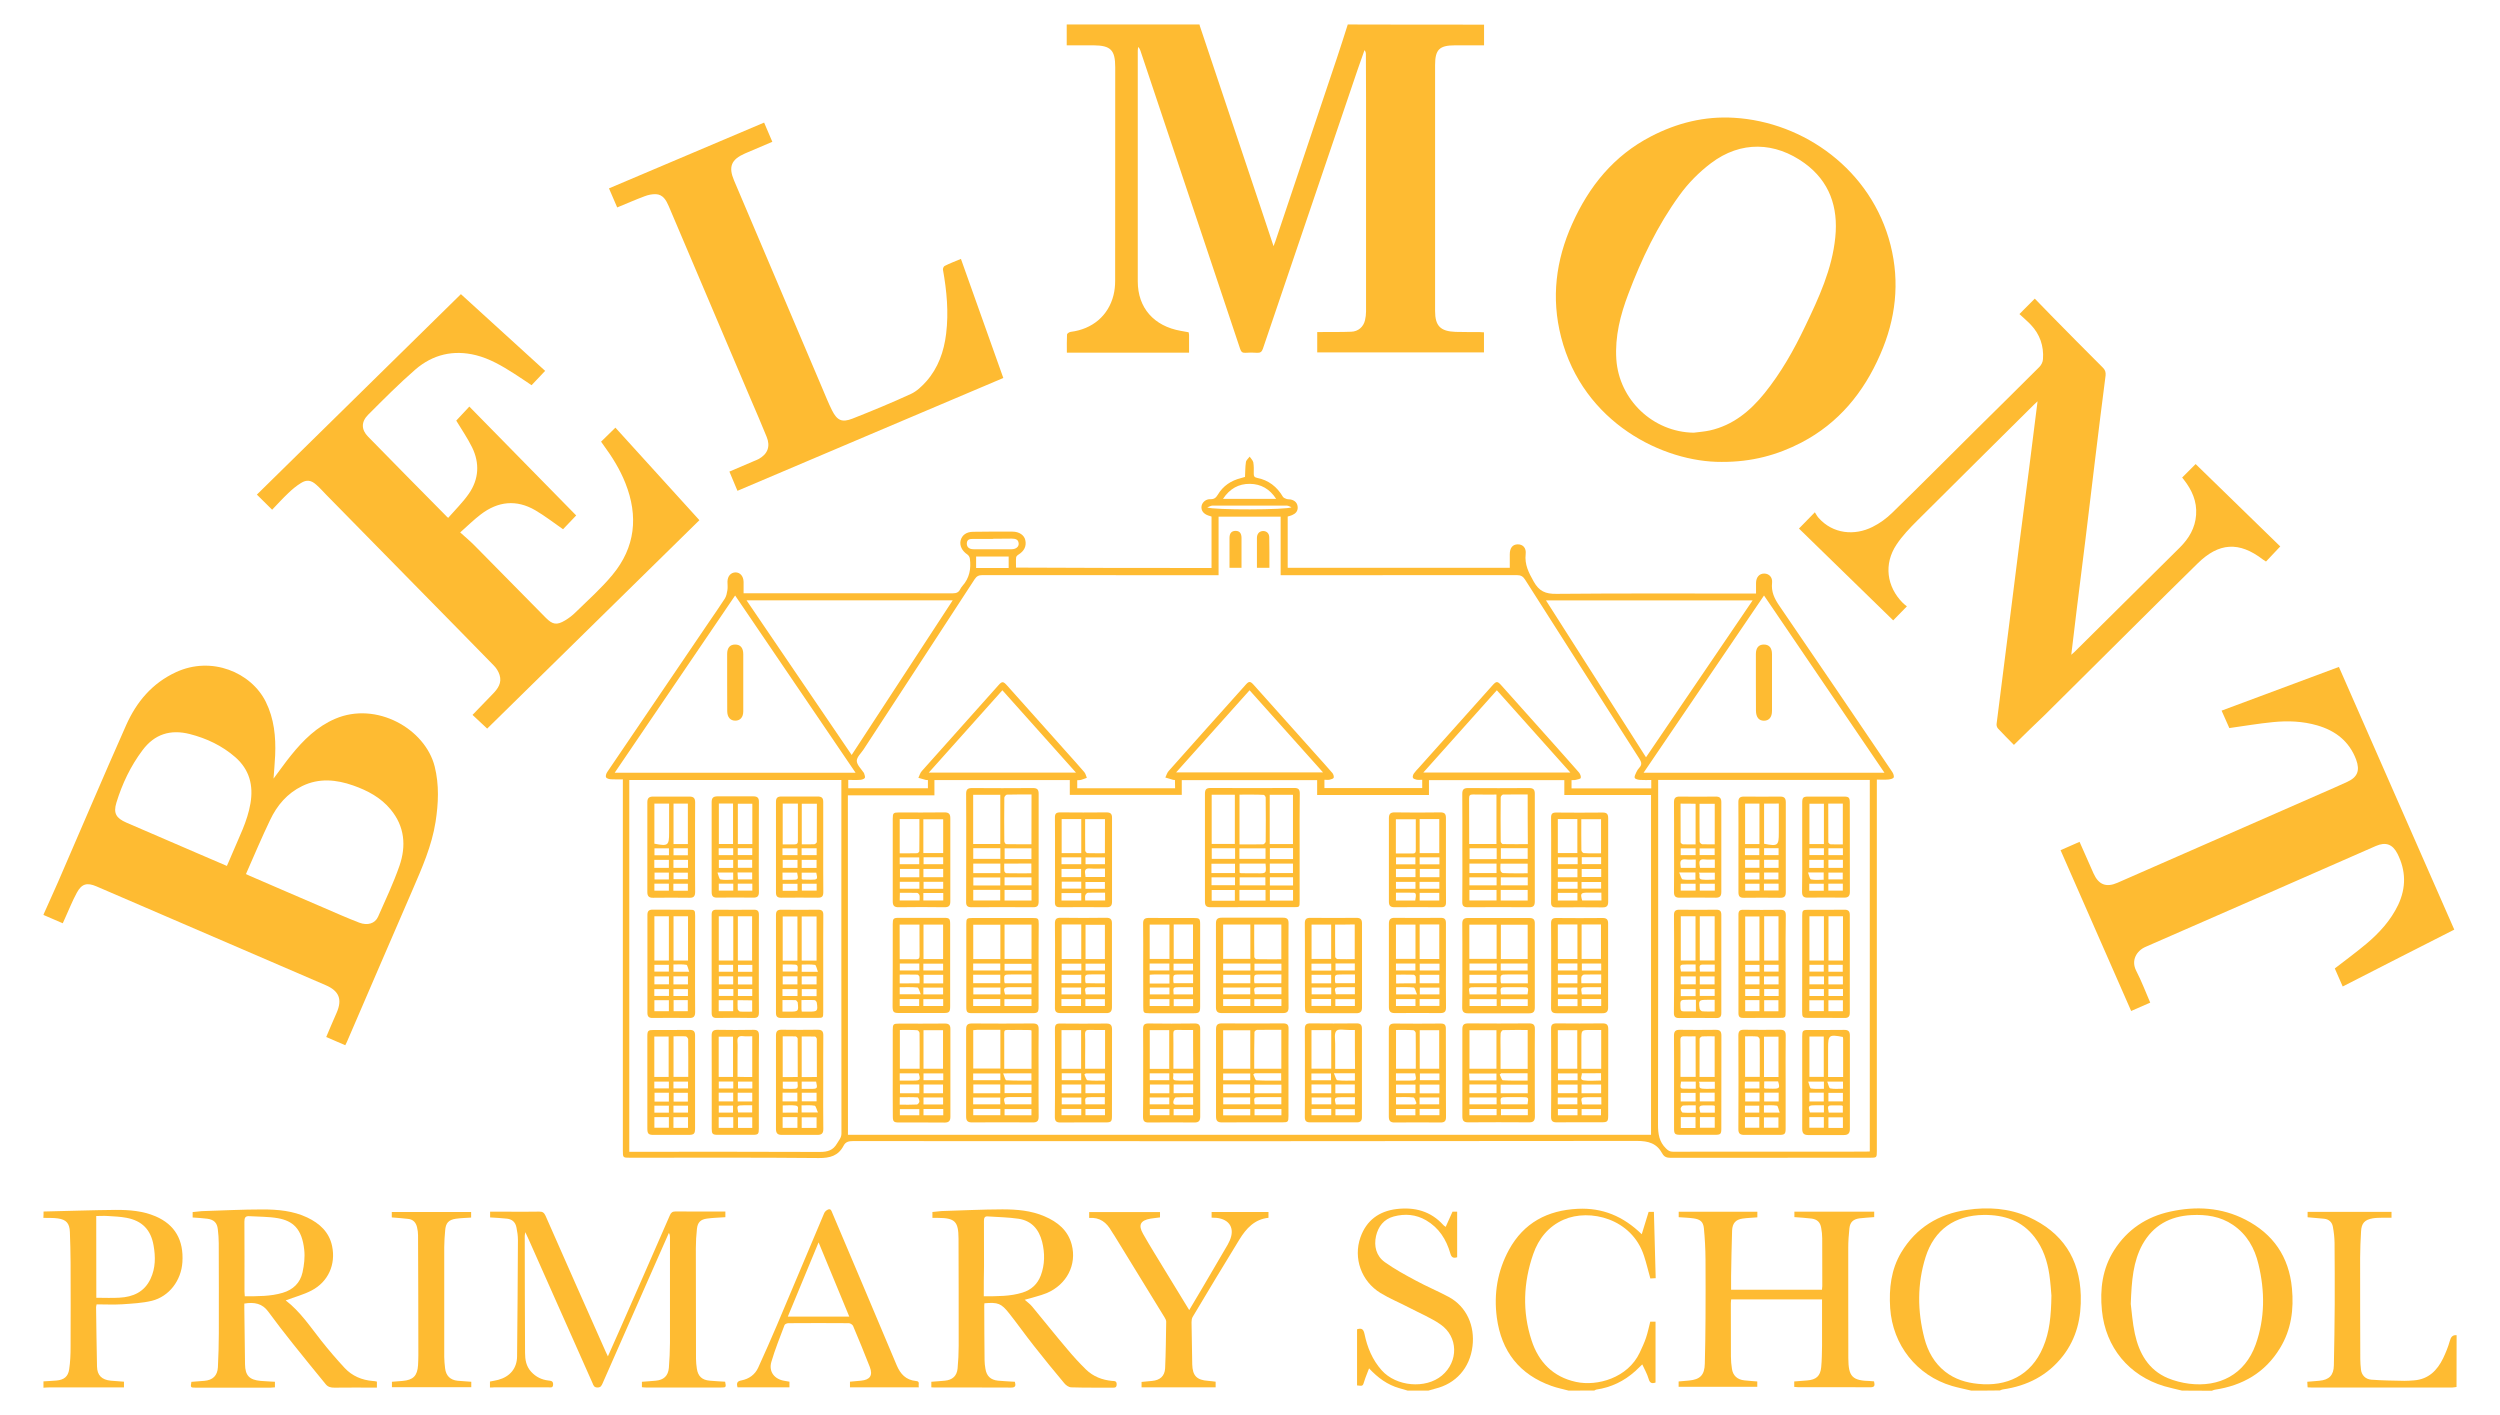 <?xml version="1.0" encoding="utf-8"?>
<!-- Generator: Adobe Illustrator 25.3.1, SVG Export Plug-In . SVG Version: 6.00 Build 0)  -->
<svg version="1.1" id="Layer_1" xmlns="http://www.w3.org/2000/svg" xmlns:xlink="http://www.w3.org/1999/xlink" x="0px" y="0px"
	 viewBox="0 0 3226.3 1826.4" style="enable-background:new 0 0 3226.3 1826.4;" xml:space="preserve">
<style type="text/css">
	.st0{fill:#FEBB32;}
</style>
<g>
	<path class="st0" d="M1915.2,31.8c0,8.7,0,17.5,0,26.7c-13.3,0-25.3,0-37.4,0c-20.3,0-25.8,5.5-25.8,25.6c0,105.7,0,211.5,0,317.2
		c0,19.2,6.8,26.3,26.4,27c10,0.4,19.9,0.1,29.9,0.2c2.1,0,4.2,0.2,6.8,0.4c0,2.7,0,4.8,0,6.9c0,6.2,0,12.4,0,19
		c-71.9,0-143.3,0-215.2,0c0-8.4,0-17,0-26.3c2.2,0,4.2,0,6.3,0c12.6-0.1,25,0.1,37.5-0.4c9-0.2,16-6.3,17.9-15
		c0.8-3.5,1.3-7.4,1.3-11c0.1-92.3,0-184.5,0-276.7c0-18.4-0.1-36.7-0.2-55.1c0-1.8-0.2-3.6-1.8-5.6c-2.8,8.1-5.7,16.3-8.6,24.4
		c-40.8,120.2-81.6,240.6-122.5,360.9c-1.4,4.1-3.3,5.5-7.5,5.3c-5-0.4-10.2-0.4-15.2,0c-3.8,0.2-5.3-1.2-6.6-4.8
		c-14.7-44.1-29.4-88.2-44.2-132.3c-28.3-84.3-56.4-168.7-84.6-252.9c-0.6-1.6-1.3-3.2-2.9-4.7c-0.1,1.5-0.5,3.2-0.5,4.7
		c0,99.2-0.1,198.6,0,297.8c0,34.3,20.9,57.8,55.6,63.9c3.3,0.6,6.6,1.2,10,1.8c0.2,1.2,0.6,2.3,0.6,3.4c0.1,7.4,0,14.8,0,22.9
		c-52.8,0-105,0-157.7,0c0-7.9-0.2-15.7,0.2-23.5c0.1-1.2,2.9-3,4.6-3.3c28.2-3.5,48.8-20.9,55.4-47.4c1.5-6,2.1-12.3,2.1-18.5
		c0.1-91.8,0.1-183.7,0.1-275.5c0-22.3-5.7-28.2-28-28.4c-11.3-0.1-22.5,0-34.6,0c0-9.4,0-18.1,0-26.9c57.1,0,114.1,0,171.3,0
		c0.2,0.7,0.4,1.5,0.6,2.2c26.2,78.2,52.4,156.4,78.6,234.6c5.4,16.1,10.7,32,16.4,49.3c1.1-2.9,1.8-4.7,2.5-6.6
		c26.4-78.7,52.9-157.5,79.3-236.2c4.8-14.3,9.4-28.9,14-43.3C1797.9,31.8,1856.5,31.8,1915.2,31.8z"/>
	<path class="st0" d="M56.2,1180.1c6.3-14.2,12.8-28.3,19-42.5c29.2-67.3,57.9-134.9,87.7-202c13.3-29.8,33.4-53.8,63.9-68
		c46.2-21.6,97.4,0.2,116.2,38.1c10.8,21.8,13.1,45.2,12.1,69c-0.4,9.9-1.4,19.7-2.1,30.1c7.9-10.4,14.9-20.6,22.8-30.3
		c15.7-19.4,33.2-36.8,56.8-46.9c53.1-22.8,116.2,12.9,128.4,61.7c5.9,23.7,4.8,47.6,1.1,71.4c-4.9,31-17.4,59.2-29.7,87.7
		c-28.4,65.3-56.5,130.9-84.7,196.2c-0.6,1.3-1.2,2.5-2.1,4.3c-8.1-3.4-16.1-6.8-24.6-10.6c4.5-10.6,8.8-20.9,13.4-31.2
		c7.6-17.4,3.3-28.3-14.3-35.8c-98.5-42.5-197.1-84.9-295.6-127.4c-12.1-5.2-19-3.5-25.3,8.1c-5.9,10.8-10.3,22.2-15.4,33.3
		c-0.9,1.9-1.8,3.9-2.8,6.2c-8.4-3.6-16.5-7.2-24.8-10.7C56.2,1180.8,56.2,1180.4,56.2,1180.1z M317.4,1128c2,0.9,3.2,1.5,4.5,2.1
		c32,13.8,63.9,27.7,96,41.4c15.2,6.6,30.4,13.3,45.7,19.2c10.8,4.1,20.4,1.1,24.3-7.6c9.6-21.7,19.8-43.3,27.6-65.7
		c8.9-25.7,6.8-50.9-11.4-72.8c-12.7-15.4-29.8-24.4-48.2-30.9c-21.9-7.7-44.1-9.9-65.9,0.7c-19.4,9.4-32.5,25-41.4,43.8
		C337.6,1081.1,327.8,1104.4,317.4,1128z M292.8,1117.5c2.3-5.5,4.7-10.4,6.7-15.5c8.8-21.3,19.8-41.9,23.7-65.1
		c4-23.3-1.2-43.6-19.5-59.7c-17.1-14.9-37-24.3-58.8-29.9c-24.9-6.3-45.4,0-61,20.9c-15.4,20.5-26.2,43.3-33.7,67.7
		c-4.1,13.5-0.4,19.9,12.9,25.7c30.1,13,60.4,26,90.6,39.1C266.6,1106.3,279.4,1111.8,292.8,1117.5z"/>
	<path class="st0" d="M2543.9,1794.6c-8.2-2-16.5-3.6-24.8-6c-45.6-13.5-76.6-52.9-79.8-100.5c-1.6-25.3,1.1-49.6,14.2-71.7
		c19.2-32,48.3-49.7,84.8-55c27.2-4,54.2-2.3,79.6,9.1c43.5,19.7,66,53.6,67.4,101.3c0.8,28.5-5.2,55-23,78
		c-19.7,25.3-46.2,38.8-77.7,43.3c-1.3,0.2-2.5,0.8-3.6,1.3C2568.9,1794.6,2556.3,1794.6,2543.9,1794.6z M2647.4,1671.9
		c-0.5-5.4-1.1-16.3-2.7-27.1c-2.6-17.4-8-33.8-18.8-47.9c-16.5-21.7-39.3-29.2-65.8-29c-37.2,0.4-63.9,18.9-75.1,54.4
		c-10.9,34.7-10.6,69.8-1.5,104.9c4.5,17,12.7,31.8,26.7,42.9c12.6,9.9,27.1,14.3,42.6,15.8c36.6,3.8,68.4-10.4,83.9-47.4
		C2645,1719.1,2647,1698.4,2647.4,1671.9z"/>
	<path class="st0" d="M2815.9,1794.6c-7.6-1.9-15.4-3.5-22.9-5.7c-45.7-13.6-75.7-50.2-80.4-97.5c-2.8-27.8,0.6-54.3,15.8-78.1
		c17-26.6,41.6-43,72.3-49.7c33.3-7.3,66-5.5,96.9,10.3c36.1,18.5,56.4,48,60.2,88.7c2.6,27.3-0.9,53.5-15.4,77.2
		c-19.2,31.7-48.3,48.3-84.3,53.7c-1.3,0.2-2.3,0.8-3.6,1.3C2841.7,1794.6,2828.8,1794.6,2815.9,1794.6z M2749.8,1682.8
		c1.2,8.8,2.1,23.9,5.3,38.5c5.5,25.2,17.5,46.6,42.5,57.2c8.7,3.6,18.2,6,27.4,7.2c38.9,4.9,72.1-11.7,86-50.6
		c12.1-34,12-68.9,3.6-103.6c-4.9-20.8-14.9-38.5-33-50.8c-16.2-11-34.6-13.6-53.6-12.6c-27.7,1.5-49.3,13.3-63.1,37.9
		C2752.9,1628,2750.9,1652.2,2749.8,1682.8z"/>
	<path class="st0" d="M56.2,1563.5c31.1-0.7,62.1-1.8,93-2.1c17.6-0.1,35.2,1.3,51.6,8.3c24.9,10.7,36.4,30.6,34.6,59.1
		c-1.5,23.6-17,44.3-39.4,49.9c-12.3,3-25.5,3.6-38.2,4.5c-10.9,0.7-21.8,0.1-33.1,0.1c-0.2,1.4-0.7,2.5-0.7,3.5
		c0.4,25.6,0.6,51.1,1.2,76.7c0.2,11.5,6.3,17.2,17.8,18.3c5.6,0.5,11.1,0.8,17,1.3c0,2.3,0,4.3,0,7.4c-2.2,0-4.5,0-6.7,0
		c-30.1,0-60.2,0-90.3,0c-2.3,0-4.7,0.2-6.9,0.4c0-2.7,0-5.5,0-8.2c5.6-0.4,11.3-0.6,16.9-1.1c9.6-0.9,14.9-5,16.3-14.5
		c1.4-9.4,1.8-19,1.8-28.5c0.2-36.5,0.1-73,0-109.4c0-13-0.5-26.2-0.9-39.2c-0.4-11.1-4.5-16.1-15.5-17.6
		c-6.1-0.9-12.4-0.5-18.7-0.7C56.2,1569,56.2,1566.3,56.2,1563.5z M124.3,1674.8c10.3,0,20.1,0.5,29.8-0.1
		c17.6-0.9,32.3-7.4,40.2-24.4c6.5-13.8,6.5-28.4,3.9-43c-3.5-20.3-14.8-31.9-35-35.7c-7.9-1.5-15.8-1.8-23.8-2.3
		c-4.9-0.4-10,0-15.2,0C124.3,1605.3,124.3,1639.8,124.3,1674.8z"/>
	<path class="st0" d="M2024.3,1794.6c-7.3-2-14.7-3.4-21.7-5.9c-41.8-14.8-65-44.7-70.9-88.2c-4.1-30.9,0.8-60.3,15.7-87.7
		c19.1-34.8,49.6-50.9,88.6-52.8c31.9-1.6,58.8,9.5,82.7,32.8c3-10.1,6-19.2,8.9-28.9c1.8,0,4,0,6.8,0c0.8,28.5,1.5,56.7,2.3,85.6
		c-2.6,0.1-4.8,0.2-6.9,0.4c-2.8-10-5-19.6-8.1-29c-15.7-48.6-70.3-61.5-103.7-46.9c-19.8,8.7-32.4,24.5-39.3,44.3
		c-12.8,36.7-14.3,74.4-2.2,111.4c9,27.9,27.7,47.3,57.4,53.7c27.4,6,66.9-5.2,82.2-37.8c2.9-6.3,6-12.7,8.2-19.4
		c2.2-6.6,3.6-13.5,5.4-20.6c2,0,4.2,0,6.8,0c0,26.3,0,52.3,0,78.6c-5,1.8-7.5,0.4-9-5c-1.8-6.1-5-11.7-8.1-18.4
		c-3.5,3.4-6.2,6.1-9,8.6c-14.4,13-31.2,21.1-50.4,23.9c-0.8,0.1-1.6,0.8-2.5,1.2C2046.2,1794.6,2035.2,1794.6,2024.3,1794.6z"/>
	<path class="st0" d="M1816.6,1794.6c-3.6-1.1-7.3-2.1-11-3.2c-15-4.3-27.2-13.1-38.8-25.5c-2.2,6.1-4.5,11.1-6.1,16.4
		c-2,6.5-1.8,6.6-9.4,5.6c0-24,0-48.2,0-72.4c5.7-1.9,8.3-0.4,9.6,5.9c3.6,17.4,10.1,33.4,22.2,47c18.7,21,56.7,24.4,77.7,6.8
		c21.6-18.1,21.2-50.1-1.8-66c-12.4-8.6-26.6-14.4-40.1-21.5c-12.4-6.5-25.5-11.8-37.4-19.1c-24.6-15-35.3-44.9-25.8-71.8
		c7.6-21.8,24-33.8,46.6-36.5c23.2-2.8,44.2,2.6,60.5,20.8c0.5,0.6,1.2,0.9,2.9,2.2c3-6.7,5.7-12.9,8.8-19.6c1.3,0,3.4,0,6,0
		c0,19.6,0,39.2,0,58.8c-5,1.6-7.4,0.2-8.8-4.9c-5.2-18.1-14.7-33.1-31.3-42.8c-13.1-7.6-27.3-8.8-41.8-4.9
		c-12.8,3.5-19.9,12.9-22.8,25.2c-2.9,13.1,0.2,25.7,11.3,33.7c12.6,9,26.4,16.5,40,23.8c13.8,7.5,28.5,13.6,42.3,21
		c23.7,12.7,34.1,37.9,30.9,63.8c-3.5,28.4-21.7,48.3-48.1,54.7c-2.9,0.7-5.9,1.6-8.8,2.5
		C1834.7,1794.6,1825.7,1794.6,1816.6,1794.6z"/>
	<path class="st0" d="M3170.2,1789.9c-1.8,0.2-3.4,0.7-5.2,0.7c-60.8,0-121.5,0-182.3,0c-1.3,0-2.7-0.1-4.7-0.2
		c-0.1-2.3-0.2-4.6-0.4-7.2c5.4-0.5,10.3-0.8,15.4-1.3c12.7-1.1,18.7-7,18.9-19.9c0.6-26.2,0.9-52.3,1.1-78.5
		c0.1-26.6,0-53.1-0.2-79.6c-0.1-6.9-0.9-14-2.2-20.9c-1.1-5.9-5.2-9.6-11.4-10.2c-6.9-0.7-13.8-1.2-21.2-1.9c0-2.2,0-4.5,0-7
		c36.1,0,71.9,0,108.3,0c0,2.2,0,4.5,0,7.6c-3.8,0-7.6-0.1-11.5,0c-4.3,0.1-8.7,0.1-12.8,0.8c-10.3,1.8-14.5,6.3-15,16.8
		c-0.6,11.3-1.2,22.6-1.2,33.9c-0.1,43.5,0.1,87.2,0.2,130.7c0,4.7,0.4,9.4,0.9,14c0.8,6.7,5.6,12.2,13.3,12.8
		c14.2,1.1,28.4,1.2,42.7,1.5c4.1,0.1,8.2-0.4,12.3-0.6c18.7-1.4,30-12.7,37.7-28.5c3.4-7.2,6.5-14.7,8.6-22.3c1.4-5,3.4-8,8.8-7.5
		C3170.2,1745.3,3170.2,1767.6,3170.2,1789.9z"/>
	<path class="st0" d="M1563.5,733c0-22.3,0-44.3,0-66.4c-1.5-0.5-2.8-0.8-4.1-1.3c-6.3-2.1-9.6-6.5-8.8-12.1c0.7-4.8,5.6-9.3,11.4-9
		c4.8,0.2,7.2-1.8,9.5-5.6c6.8-11.5,17.1-18.4,30-21.6c1.6-0.4,3.3-0.9,5.2-1.5c0.4-6.5,0.2-12.9,1.2-19.2c0.4-2.6,3.2-4.7,4.8-7
		c1.6,2.5,4.1,4.7,4.7,7.3c0.8,4.7,0.7,9.7,0.6,14.5c-0.1,3.3,0.7,4.9,4.2,5.6c14.8,2.9,25.8,11.4,33.4,24.4
		c0.8,1.4,3.2,2.3,4.9,2.9c2,0.6,4.3,0.2,6.3,0.9c4.7,1.4,7.6,4.5,7.9,9.7c0.2,5.3-2.8,8.3-7.3,10.2c-1.8,0.8-3.6,1.2-5.6,1.8
		c0,21.9,0,43.9,0,66.2c95.2,0,190.5,0,286.6,0c0-5.7,0-11.6,0-17.4c0-8.2,3.6-12.8,10.2-12.9c6.7-0.1,11.3,4.6,10.3,12.6
		c-1.5,13.5,3.9,23.9,10.3,35.3c7,12.6,15.2,16.2,29.4,16c83.3-0.8,166.6-0.4,249.9-0.4c2.3,0,4.6,0,7.7,0c0-4.8-0.1-9.3,0-13.7
		c0.1-7.4,4.3-12.2,10.7-12.1c6.1,0.1,10.7,4.8,10,11.8c-1.3,11.6,3,20.6,9.5,30c48.8,71.2,97.1,142.6,145.5,214.1
		c1.4,2,2.7,5.5,1.9,7.3c-0.8,1.6-4.5,2.3-6.9,2.6c-4.6,0.4-9.3,0.1-14.8,0.1c0,2.8,0,5.3,0,7.7c0,157.2,0,314.4,0,471.4
		c0,8.8-0.1,8.9-8.7,8.9c-85.9,0-171.6,0-257.5,0.1c-4.8,0-8.2-1.1-10.6-5.4c-7.2-13.3-17.8-16.4-33-16.4
		c-337.2,0.5-674.4,0.4-1011.5,0.2c-5.4,0-9.5,0.9-12.1,5.9c-6.8,13.1-17.5,16.1-32,16c-81.2-0.8-162.2-0.4-243.4-0.4
		c-9.5,0-9.5,0-9.5-9.4c0-156.7,0-313.5,0-470.3c0-2.5,0-5,0-8.6c-5.3,0-10.3,0.2-15.2-0.1c-2.3-0.1-5.6-0.9-6.5-2.5
		c-0.8-1.5,0.2-4.9,1.5-6.8c43.5-64.3,87.2-128.6,130.8-192.8c7-10.3,14.2-20.5,21-31.1c1.9-3,2.7-7,3.3-10.7
		c0.6-3.6,0.1-7.4,0.1-11.1c0.1-7,4.2-11.8,10.2-12c6.1-0.1,10.4,4.8,10.6,12.2c0.1,4.7,0,9.3,0,14.7c2.6,0,4.7,0,6.8,0
		c87.7,0,175.5,0,263.3,0.1c4.5,0,7.4-1.2,9.4-5.2c0.7-1.5,1.8-3,2.9-4.3c9.1-10.1,11.4-22.3,9.6-35.3c-0.2-1.9-1.6-4.2-3.2-5.3
		c-6.9-4.6-10.3-11.4-8.7-18.2c1.8-6.8,7.4-11,16-11.1c17-0.2,34-0.4,51-0.2c8.6,0,15,4.6,16.4,10.7c1.9,8-1.3,14.4-9,19.1
		c-1.3,0.8-2.7,2.3-2.8,3.6c-0.4,4.2-0.1,8.4-0.1,13C1395.3,733,1479.2,733,1563.5,733z M1094.3,1464.5c345.8,0,691.1,0,1036.4,0
		c0-146.3,0-292.2,0-438.5c-37.4,0-74.3,0-111.9,0c0-6.7,0-13,0-19.2c-58.5,0-116.4,0-174.7,0c0,6.7,0,12.8,0,19.2
		c-48.2,0-95.8,0-144.3,0c0-6.6,0-12.9,0-19.2c-58.5,0-116.2,0-174.7,0c0,6.6,0,12.8,0,19c-48.3,0-96.1,0-144.5,0
		c0-6.6,0-12.8,0-19.1c-58.4,0-116.1,0-174.7,0c0,6.7,0,13,0,19.7c-37.7,0-74.6,0-111.7,0
		C1094.3,1172.6,1094.3,1318.4,1094.3,1464.5z M1516.3,1006.6c-1.2-0.1-2.1,0-3-0.4c-3.2-0.9-6.3-1.9-9.4-2.8
		c1.4-2.8,2.2-6.1,4.2-8.3c33.2-37.4,66.5-74.6,99.9-111.9c3.9-4.3,5.7-4.1,9.9,0.6c26.4,29.6,52.9,59.1,79.3,88.7
		c7.4,8.3,14.9,16.5,22.2,25c1.3,1.5,2.2,4.3,1.8,6.1c-0.4,1.3-3.3,2.2-5.2,2.6c-2.2,0.5-4.5,0.1-6.8,0.1c0,4.1,0,7.5,0,10.7
		c42.3,0,84.3,0,126.2,0c0-3.8,0-6.9,0-10.7c-2.7,0-5,0.4-7.3-0.1c-1.8-0.4-4.3-1.2-4.7-2.5c-0.6-1.5,0.2-4.1,1.3-5.6
		c1.9-2.7,4.2-5,6.5-7.5c31.4-35.2,63-70.4,94.5-105.7c5.5-6.2,6.7-6.2,12.2,0c22.1,24.8,44.2,49.5,66.4,74.3
		c11.1,12.6,22.4,25,33.4,37.7c1.5,1.8,2.8,4.9,2.3,7c-0.2,1.3-4.1,2-6.3,2.5c-1.8,0.5-3.8,0.2-5.6,0.4c0,3.8,0,7,0,10.6
		c34.4,0,68.5,0,102.9,0c0-3.8,0-7,0-10.8c-5,0-9.7,0.2-14.4-0.1c-2.5-0.2-6.1-0.9-6.9-2.6c-0.8-1.8,0.9-4.9,2-7.3
		c0.9-2.1,2.3-4.1,3.9-5.9c3.6-3.8,2.9-7,0.2-11.3c-49.3-77.1-98.5-154.1-147.6-231.3c-2.7-4.3-5.6-5.9-10.7-5.9
		c-98.9,0.1-197.8,0.1-296.7,0.1c-2.5,0-4.9,0-8.1,0c0-25.8,0-50.7,0-75.5c-27,0-53.3,0-80.1,0c0,25.2,0,50.2,0,75.5
		c-3.5,0-6.5,0-9.4,0c-98.5,0-196.9,0-295.5-0.1c-4.7,0-7.3,1.4-9.9,5.3c-47.6,73.2-95.5,146.4-143.3,219.6
		c-3.2,4.9-8.8,9.9-8.8,14.8c0.1,5.2,5.6,10.2,8.9,15.2c0.1,0.1,0.4,0.2,0.4,0.5c0.5,2.1,1.9,4.8,1.1,6.3c-0.8,1.4-3.8,2.3-5.9,2.5
		c-5.2,0.4-10.3,0.1-15.5,0.1c0,4.1,0,7.4,0,10.8c34.5,0,68.5,0,102.8,0c0-3.8,0-7.2,0-10.6c-1.2-0.1-2,0-2.8-0.2
		c-3.2-0.8-6.3-1.8-9.5-2.7c1.4-2.9,2.3-6.5,4.5-8.8c33-37.1,66-74,99.1-111c4.5-5,6-4.8,11,0.8c25.3,28.4,50.8,56.8,76.1,85.2
		c7.9,8.8,15.7,17.4,23.3,26.3c1.8,2,2.3,4.9,3.4,7.5c-2.6,0.9-5,2-7.7,2.7c-1.4,0.4-3,0.2-4.7,0.4c0,3.8,0,7.2,0,10.4
		c42.3,0,84.2,0,126.3,0C1516.3,1013.4,1516.3,1010.1,1516.3,1006.6z M812.1,1006.6c0,160.2,0,319.8,0,479.8c2.8,0,5.2,0,7.4,0
		c79.5,0,159.1-0.2,238.6,0.2c10,0,17-2.1,22.1-10.9c2.3-4.1,5.7-7.3,5.7-12.9c-0.2-149.9-0.1-299.8-0.1-449.7c0-2.1,0-4.1,0-6.5
		C994.2,1006.6,903.3,1006.6,812.1,1006.6z M2139.9,1006.5c0,3.3,0,6.1,0,8.8c0,145.5,0.1,290.8-0.2,436.1c0,12,1.5,22.1,10.3,30.7
		c2.7,2.7,4.9,4.2,8.8,4.2c82.7-0.1,165.3-0.1,248-0.1c2.1,0,4.1-0.2,6.2-0.2c0-160.2,0-319.8,0-479.5
		C2322.1,1006.5,2231.4,1006.5,2139.9,1006.5z M1104.1,997.2c-52.1-76.6-103.5-152.4-155.4-228.7c-52,76.6-103.5,152.3-155.4,228.7
		C897.3,997.2,1000.1,997.2,1104.1,997.2z M2431.9,997.2c-52-76.6-103.5-152.4-155.4-228.7c-52.1,76.7-103.5,152.4-155.4,228.7
		C2225.1,997.2,2327.9,997.2,2431.9,997.2z M2261.8,774.8c-89.4,0-177.4,0-266.7,0c43.3,67.8,86,134.8,129.1,202.5
		C2170.3,909.5,2215.8,842.5,2261.8,774.8z M963.4,774.7c45.5,67.1,90.4,133.1,135.7,199.6c43.8-66.9,86.8-132.9,130.4-199.6
		C1140.5,774.7,1052.5,774.7,963.4,774.7z M1612.6,890.8c-31.8,35.7-63,70.5-94.8,106c63.8,0,126.1,0,189.6,0
		C1675.4,961.2,1644.3,926.2,1612.6,890.8z M1836.8,997c63.8,0,126.2,0,189.8,0c-32-35.8-63.3-70.7-94.9-106.2
		C1900,926.2,1868.8,961.1,1836.8,997z M1388.6,997.1c-32.3-36-63.5-71-95-106.3c-31.7,35.4-62.9,70.4-95,106.3
		C1262.5,997.1,1324.8,997.1,1388.6,997.1z M1578.3,643.8c23.3,0,45.5,0,68.6,0c-8.3-12.8-19.6-19.2-33.9-19.4
		C1598.4,624.3,1587,630.7,1578.3,643.8z M1281.3,695.3c0,0.1,0,0.1,0,0.2c-8.4,0-16.8,0-25.2,0c-4,0-8.1,0.1-8.4,5.6
		c-0.2,4.8,2.9,7.7,8.7,7.7c16.4,0.1,32.7,0,49.1,0c5.6,0,9.5-3.2,9.1-7.5c-0.4-5.5-4.6-6.1-8.9-6.2
		C1297.6,695.1,1289.5,695.3,1281.3,695.3z M1259.7,733c14.3,0,28,0,42,0c0-5.2,0-10,0-14.8c-14.2,0-28,0-42,0
		C1259.7,723.3,1259.7,728,1259.7,733z M1666.7,654.6c-2.3-0.9-4.2-2.1-6-2.1c-32-0.1-64-0.1-96.1,0c-1.9,0-3.8,1.3-6.6,2.3
		C1564.9,658.4,1661.8,658.1,1666.7,654.6z"/>
	<path class="st0" d="M2221.9,596.1c-75,0.5-178.9-50.1-207.3-161.2c-12.9-50.4-6.8-98.9,14.3-145.9c21.8-48.7,53.7-88.1,101.8-113
		c33.5-17.4,69.2-26.3,107.1-24c89.9,5.3,177.5,67.2,202,164.3c12.2,48.4,6.7,95.5-13.3,141.1c-21.3,49-53.6,88.6-101.7,113.7
		C2293.7,587.3,2260.4,596.3,2221.9,596.1z M2185.8,558.4c6.9-0.9,14-1.4,20.8-2.9c29.8-6.7,52-25,70.6-48.1
		c21.3-26.4,37.9-55.8,52.4-86.3c17.6-36.7,34.8-73.7,38.9-115c3.9-38.8-7.4-72.1-39.8-95.6c-37.8-27.3-81.9-29.3-120.8,0.2
		c-15.5,11.8-29.1,25.5-40.5,41.3c-28.4,39.1-49,82.2-66,127.3c-10.3,27.1-17.4,54.8-15.5,84.3
		C2089.4,516,2133.3,557.7,2185.8,558.4z"/>
	<path class="st0" d="M578.4,668.3c9.1-10.4,19-20.1,26.7-31.2c13-18.8,14.1-39.5,4.1-59.9c-5.9-12-13.6-23.1-20.4-34.4
		c5-5.4,10.8-11.5,16.9-18.1c46.3,47.2,92.1,93.8,137.9,140.5c-6,6.3-11.8,12.4-17,17.8c-12.3-8.6-23.6-17.4-35.8-24.5
		c-24.4-14.2-48.2-11.6-70.4,5.4c-8.8,6.7-16.7,14.5-26.5,23.2c7,6.3,13.3,11.6,19,17.4c30.5,30.9,60.9,61.8,91.4,92.7
		c8.8,8.9,14.2,9.9,24.9,3.5c4.9-2.9,9.7-6.6,13.8-10.7c16-15.7,33-30.7,47.3-48c29.7-35.7,33.7-75.9,16.8-118.5
		c-7-17.7-17-33.8-28.2-49c-1.1-1.4-2-2.8-3.2-4.5c6.1-5.9,12-11.7,18.5-18.1c36,39.6,72,79.4,108.4,119.4
		c-91.5,90-183,179.7-273.9,269c-6.7-6.2-12.9-12.1-18.9-17.7c8.8-9.1,17.2-17.9,25.8-26.7c6.8-6.9,12.4-14.5,9.1-24.9
		c-1.4-4.5-4.2-8.9-7.5-12.2c-26.5-27.3-53.4-54.4-80-81.6C511.9,731,466.5,684.7,421,638.5c-4.2-4.3-8.2-8.9-12.8-12.9
		c-6.5-5.9-12.4-6.9-19.7-2.3c-5.9,3.6-11.4,8.2-16.4,13c-7.4,7-14.2,14.5-20.9,21.5c-7-6.9-13.1-13-19.7-19.5
		c87.4-86,175.1-172.1,263.3-258.7c36.6,33.3,72.8,66.4,108.7,99c-5.7,6.1-11.5,12.2-17.5,18.5c-7.4-4.9-15-10.2-22.9-15.2
		c-15.2-9.7-31-19-48.8-23.5c-29.2-7.3-55.8-0.9-78.2,18.4c-21.2,18.4-41.1,38.5-60.9,58.3c-9.4,9.4-9,19.5-0.2,28.4
		c33.5,34.3,67.1,68.3,100.8,102.4C576.2,666.5,576.7,666.9,578.4,668.3z"/>
	<path class="st0" d="M2599,961.3c-7.3-7.5-14.2-14.2-20.6-21.2c-1.2-1.3-2-3.8-1.8-5.6c5-40,10.2-80,15.2-120.1
		c4.5-35.2,8.8-70.4,13.3-105.6c4.5-35,9.1-69.9,13.6-105c3.6-28.2,7.2-56.4,10.8-85.9c-2.1,2-3.5,3.2-4.8,4.5
		c-50.2,49.9-100.5,99.6-150.6,149.6c-9.6,9.6-19.2,19.6-26.7,30.9c-16.5,24.9-12.8,54.1,8.3,75.3c1.6,1.6,3.6,3,5.2,4.3
		c-6.7,6.8-12.8,13-17.7,18.1c-40.4-39.3-81.2-79.1-121.6-118.5c6.8-6.9,12.8-13,20.5-21c1.5,2.3,2.8,5,4.8,7.2
		c18.5,20.9,46.5,23.3,69.6,11.7c9.3-4.6,18.1-11,25.5-18.3c36.5-35.5,72.5-71.8,108.7-107.7c27.1-26.9,54.3-53.5,81.2-80.5
		c2.5-2.5,4.5-6.6,4.6-10.1c1.2-16.9-4-32-15.7-44.3c-4.7-4.9-10-9.4-14.7-13.8c6.8-6.8,13-13,19.8-19.9c7,7.2,14.3,14.8,21.6,22.2
		c21.9,22.3,43.9,44.6,66,66.6c3.2,3,4.2,6.1,3.8,10.3c-4.7,36.6-9.3,73.1-13.7,109.7c-4.1,33.4-8,67-12.1,100.4
		c-3.8,30.1-7.5,60.4-11.3,90.6c-2.5,19.7-4.7,39.3-7.2,59.8c1.8-1.5,2.9-2.5,4-3.5c45.4-45,90.8-90,136.2-135
		c11.6-11.6,19.7-25,20.9-42c1.3-17.6-5.5-32.3-16-45.7c-0.8-1.1-1.8-2.1-2-2.5c6.3-6.3,12.4-12.4,17.4-17.4
		c35.9,34.8,72.7,70.7,109.2,106.3c-6.5,6.8-12.3,13-18.4,19.5c-1.5-1.1-2.8-1.8-4.1-2.7c-30.6-23.5-56.8-21.9-84.3,5.3
		c-26.3,25.7-52.3,51.6-78.4,77.5c-39.6,39.4-79.3,78.8-118.9,118.1C2625.5,935.4,2612.5,948,2599,961.3z"/>
	<path class="st0" d="M3023.3,1273.1c-3.6-8.3-7-16.1-10.2-23.3c14-10.8,27.7-20.9,40.6-31.7c16.9-14.2,31.6-30.3,41.2-50.4
		c10.4-22.1,10.1-44.1-0.9-65.9c-6.3-12.4-15.2-15.6-28-10c-99,43.4-197.9,86.9-297,130.1c-11.7,5-19.1,17.5-12.2,30.9
		c6.8,13.1,12,27,18.1,41.1c-8.2,3.6-16.1,7.2-24.6,10.8c-30.4-69.2-60.6-138.2-91.1-207.5c8.3-3.6,16.3-7.2,24.5-10.8
		c6.1,13.8,12.1,27.4,18.1,40.9c6.5,14.4,16.2,18.3,30.7,12c87.7-38.4,175.5-76.9,263.2-115.4c11-4.8,22.2-9.7,33.1-14.7
		c13.6-6.1,17.1-14.7,11.8-29c-8.9-23.6-26.7-37.3-50.3-44.1c-18.7-5.4-37.8-6.1-56.9-4.2c-18.5,1.8-37.1,5-56.4,7.7
		c-2.9-6.6-6.2-14.2-10-22.5c50.6-18.9,100.6-37.5,151.4-56.4c49.6,113,99.1,225.7,148.9,339
		C3119.1,1224.2,3071.6,1248.3,3023.3,1273.1z"/>
	<path class="st0" d="M1240.1,334.1c18.3,51.5,36.4,102.3,54.7,153.7c-114.4,48.4-228.5,97-343.1,145.6c-3.5-8.3-6.8-16.2-10.4-24.8
		c10.9-4.7,21.3-9.1,31.8-13.6c2-0.8,4-1.6,5.9-2.6c11.6-6.3,15.5-16.2,10.4-28.6c-6.7-16.5-13.8-33.1-20.9-49.5
		C933.4,431.5,898.2,348.8,863,266c-3.3-7.6-7.3-14.9-16.5-15.4c-4.8-0.2-10.1,0.9-14.7,2.7c-11.6,4.3-23,9.4-35.3,14.4
		c-3.5-8.1-6.9-16-10.6-24.6c66.6-28.3,133-56.4,200.2-84.9c3.5,8.3,6.9,16.3,10.6,24.8c-11.5,4.9-22.4,9.5-33.3,14.2
		c-0.7,0.4-1.4,0.6-2.1,0.9c-17.6,7.7-21.5,17.1-14,34.8c37.9,89.3,75.8,178.4,113.7,267.7c4.1,9.6,8,19.5,12.7,28.9
		c6.6,13.1,12.8,16.1,26.5,10.7c25.3-10,50.6-20.4,75.3-31.8c7.5-3.4,14.2-9.9,19.8-16.1c15.5-17.5,22.9-38.7,25.7-61.6
		c3.4-27.8,0.8-55.2-4.1-82.7c-0.2-1.5,0.9-4.2,2.2-4.8C1225.7,339.8,1232.6,337.3,1240.1,334.1z"/>
	<path class="st0" d="M632.3,1790.6c0-2.9,0-5,0-7.7c3.5-0.7,7.2-1.3,10.7-2.2c15.1-4.1,24.2-14.8,24.3-30.4
		c0.6-50,0.8-100.1,1.1-150c0-5.4-0.8-10.9-1.9-16.2c-1.3-6.7-5.4-10.7-12.3-11.4c-7.2-0.7-14.3-1.2-21.7-1.6c0-2.2,0-4.5,0-7.4
		c8.1,0,16.1,0,24,0c13.1,0,26.2,0.2,39.3-0.1c4.3-0.1,6.3,1.2,8.2,5.3c25.8,58.7,51.7,117.2,77.8,175.8c0.7,1.5,1.4,3,2.7,5.7
		c4.9-11.1,9.6-21.3,14.1-31.7c22.1-50.1,44-100.2,65.9-150.4c1.5-3.5,3.3-4.9,7.3-4.9c21.2,0.2,42.6,0.1,64.3,0.1
		c0,2.6,0,4.8,0,7.3c-8,0.6-15.8,0.7-23.7,1.8c-8.3,1.1-12.1,4.8-13,13.3c-0.9,8.3-1.4,16.8-1.4,25.1c0,47.5,0.1,95,0.2,142.5
		c0,4.2,0.5,8.6,1.1,12.8c1.5,9.9,6.8,14.7,16.8,15.5c6.6,0.6,13.1,0.9,19.7,1.3c1.4,7.2,1.3,7.5-5.2,7.5c-32.3,0-64.5,0-96.8,0
		c-1.8,0-3.4-0.2-5.4-0.4c0-2.5,0-4.6,0-7c6-0.5,12-0.8,17.8-1.4c10.3-0.9,16.1-6.1,17-16.7c0.9-10.7,1.3-21.5,1.4-32.1
		c0.1-45.5,0.1-91.1,0-136.7c0-1.6-0.2-3.3-1.4-5.2c-5.6,12.9-11.4,25.8-17.1,38.7c-22.8,51.7-45.5,103.3-68.3,155.1
		c-1.4,3-2.2,5.7-6.8,5.7c-4.3,0-5.2-2.8-6.3-5.6c-27.4-61.7-54.9-123.4-82.3-185.2c-1.3-2.8-2.6-5.5-4.5-9.7
		c-0.4,2.7-0.7,3.9-0.7,5c0.1,50.2,0.1,100.5,0.4,150.7c0,8.8,1.4,17.5,7.9,24.5c6.1,6.7,13.6,10.3,22.4,11.3
		c3.4,0.4,6.1,0.6,5.9,5.3c-0.2,4.6-3.4,3.5-5.9,3.5c-23.5,0-46.9,0-70.4,0C636,1790.6,634.5,1790.6,632.3,1790.6z"/>
	<path class="st0" d="M2267.9,1571c-6.8,0.6-13,0.7-19.1,1.6c-8.9,1.3-13.1,6-13.5,15.5c-0.7,19.7-0.9,39.4-1.3,59.1
		c-0.1,5.6,0,11.3,0,17.2c39.4,0,78.1,0,117.3,0c0.1-1.6,0.4-3.2,0.4-4.7c0-20.5,0-41.1-0.1-61.6c0-4.5-0.5-9-1.3-13.4
		c-1.2-7.2-4.9-11-12.3-12.1c-7.3-0.9-14.7-1.3-22.3-1.9c0-2.2,0-4.5,0-7c34.4,0,68.4,0,103,0c0,2.3,0,4.6,0,7
		c-6.5,0.6-12.9,0.8-19.1,1.6c-8,1.2-12,4.8-12.9,12.8c-0.9,8.4-1.5,17.1-1.5,25.7c-0.1,47.3,0.1,94.5,0.1,141.8
		c0.1,24.2,5,29.2,29,29.7c1.3,0,2.7,0.2,4.2,0.4c0.8,4.2,1.8,7.7-4.8,7.6c-31.1-0.2-62.2-0.1-93.3-0.1c-1.5,0-3.1-0.2-4.9-0.4
		c0-2.3,0-4.5,0-7c5.4-0.5,11-0.8,16.5-1.3c11.8-0.9,17.2-5.6,18.3-17.1c0.9-9.3,0.9-18.7,1.1-28c0.1-19.7,0-39.4,0-59.5
		c-39.3,0-78.1,0-117.3,0c-0.1,1.8-0.4,3.4-0.4,5.2c0,22.9,0,45.7,0.1,68.6c0,5.3,0.5,10.6,1.3,15.7c1.2,8.8,7,14.1,16.2,15
		c5.4,0.6,10.8,0.9,16.5,1.4c0,2.3,0,4.5,0,6.9c-33.8,0-67.4,0-101.5,0c0-2.2,0-4.5,0-6.9c4.5-0.4,8.9-0.7,13.4-1.2
		c14.4-1.3,20.1-7.2,20.4-21.7c0.5-19.4,0.8-38.6,0.9-57.9c0.1-25.6,0.2-51.3,0-76.8c-0.1-13.4-0.8-26.9-2.1-40.2
		c-0.8-8.2-4.7-11.4-12.9-12.6c-6.3-0.9-12.8-1.1-19.6-1.6c0-2.1,0-4.3,0-7c33.7,0,67.3,0,101.5,0
		C2267.9,1566.3,2267.9,1568.6,2267.9,1571z"/>
	<path class="st0" d="M1322.4,1677.4c3,2.7,6.8,5.3,9.5,8.6c15.2,18.3,30,37,45.4,55.1c7.6,9.1,15.6,17.9,24.2,26.3
		c9.3,9,20.8,13.5,33.7,14.7c2.5,0.2,5.7-0.4,5.9,4c0,3-0.6,4.7-4.1,4.7c-18.2-0.1-36.4,0.2-54.5-0.4c-3.2-0.1-7-2.7-9.1-5.4
		c-13.3-15.8-26.3-31.9-39.1-48.1c-10.9-13.8-21.1-28.2-31.9-41.9c-10.4-13.1-14.4-14.5-32-13.1c-0.1,2-0.4,4-0.2,6.1
		c0.1,22.5,0.1,44.9,0.4,67.4c0,3.6,0.5,7.4,1.1,11c1.5,9.5,6.7,14.4,16.3,15.4c7.2,0.7,14.3,0.9,21.7,1.4c1.1,4.3,1.5,7.6-4.8,7.5
		c-32.8-0.2-65.7-0.1-98.5-0.1c-1.3,0-2.7-0.1-4.5-0.2c0-2.5,0-4.7,0-7.2c5.9-0.5,11.7-0.8,17.5-1.4c9.7-0.9,15.5-6.1,16.4-15.8
		s1.4-19.5,1.4-29.2c0-46.1,0-92.3-0.2-138.4c-0.1-22.3-4.7-26.6-26.9-26.7c-2.1,0-4.2,0-6.8,0c0-2.6,0-4.8,0-7.6
		c3.9-0.4,7.9-0.9,11.8-1.2c26.2-0.8,52.3-2.1,78.5-2.2c18.5,0,37.1,1.5,54.4,9c16.9,7.2,30.3,18.1,35.1,36.6
		c6.7,25.8-6.3,51.3-32.1,62.4C1341.6,1672.5,1331.9,1674.5,1322.4,1677.4z M1269.6,1672.9c17.4-0.1,33.9,0.2,50-4.8
		c11.3-3.5,19.2-10.8,23.5-21.9c5.4-14.3,5.4-29,1.8-43.6c-4.1-16.1-13.6-27.3-30.6-29.8c-13-1.9-26.3-2.1-39.5-3
		c-4.2-0.4-5,2.1-5,5.9c0.1,19.4,0.1,38.7,0.1,58.1C1269.6,1646.3,1269.6,1659.1,1269.6,1672.9z"/>
	<path class="st0" d="M486.4,1783c0,2.8,0,4.9,0,7.7c-2.3,0-4.5,0-6.6,0c-16.1,0-32-0.1-48.1,0.1c-4.7,0.1-8.6-0.9-11.5-4.6
		c-14.2-17.4-28.4-34.7-42.3-52.2c-10.8-13.6-21.5-27.3-31.7-41.3c-7.7-10.6-18.1-12.6-30.9-10.4c0,2.1,0,4.1,0,6.2
		c0.2,24,0.5,48,0.9,72c0.2,14.7,5.6,20.3,20.3,21.6c6,0.5,12,0.7,18.3,1.1c0,2.3,0,4.3,0,7.2c-1.9,0.1-3.8,0.4-5.6,0.4
		c-32.3,0-64.5,0-96.8,0c-6.6,0-6.7-0.2-5.4-7.5c5.5-0.5,11.1-0.8,16.7-1.3c10.9-0.9,16.9-6.7,17.5-17.5c0.7-14.7,1.2-29.2,1.2-43.9
		c0.1-38.7,0-77.4-0.1-116.1c0-6.1-0.5-12.1-1.2-18.1c-0.9-8.3-4.9-12.4-13.5-13.6c-6.1-0.8-12.3-1.1-19-1.6c0-2.1,0-4.3,0-7
		c3.9-0.4,7.9-0.9,11.8-1.2c26.2-0.8,52.3-2.2,78.5-2.2c19.7,0,39.4,1.8,57.6,10.4c16,7.6,28.4,18.9,32.1,37
		c4.9,23.6-5,46-26.5,57.2c-10.3,5.4-21.9,8.4-33.4,12.8c-0.1-1.1-0.2-0.2,0,0c18.8,14.4,31.6,33.9,46,52.1
		c9.6,12.1,19.6,23.8,30.1,35.1c9.6,10.3,22.2,15.7,36.4,16.8C483.1,1782.2,484.5,1782.6,486.4,1783z M315.9,1672.9
		c16.8-0.1,33.1,0.2,48.9-4.5c13.5-4,22.6-12.8,25.6-26.3c2.1-9.6,3.3-19.8,2.2-29.4c-2.9-27-14.7-37.2-34.1-40.6
		c-12-2.1-24.4-1.8-36.6-2.6c-5.2-0.4-6.5,2-6.5,7c0.2,30,0.1,60.1,0.1,90.2C315.5,1668.5,315.8,1670.5,315.9,1672.9z"/>
	<path class="st0" d="M1563.6,1571.4c0-2.7,0-4.8,0-7.3c24.4,0,48.8,0,73.4,0c0,2.5,0,4.7,0,7.5c-17.9,1.8-28.7,13.7-37.4,27.8
		c-20.4,33.2-40.5,66.7-60.5,100.2c-1.1,1.9-1.4,4.5-1.4,6.7c0.2,18.2,0.5,36.4,0.9,54.4c0.4,14.8,5.9,20.3,20.5,21.3
		c3,0.2,6.2,0.7,9.7,1.1c0,2.3,0,4.6,0,7.3c-31.8,0-63.6,0-95.6,0c0-2.3,0-4.5,0-7c4.5-0.5,9-0.9,13.6-1.3
		c10.1-0.9,16.2-6.1,16.8-16.2c0.9-20.1,1.1-40.2,1.4-60.3c0-1.8-1.1-3.8-2-5.3c-21.6-35.3-43.2-70.5-64.9-105.8
		c-1.2-2-2.7-3.9-3.8-5.9c-6.2-10.9-14.9-17.9-28.7-16.8c0-2.7,0-4.9,0-7.6c30.3,0,60.6,0,91.4,0c0,2.1,0,4.3,0,6.9
		c-4.1,0.6-8.3,0.9-12.4,1.6c-12.9,2.3-16,8.2-9.4,19.7c9,16,18.8,31.4,28.3,47.2c10.2,16.8,20.5,33.7,31.2,51.1
		c6-10.1,11.6-19.5,17.2-29c10.9-18.5,21.7-37,32.5-55.5c0.9-1.6,1.8-3.5,2.6-5.3c6.8-15.5,0-27.2-16.8-29.2
		C1568.1,1571.5,1566.2,1571.5,1563.6,1571.4z"/>
	<path class="st0" d="M1185.8,1790.4c-30.1,0-59.4,0-88.9,0c0-2.5,0-4.5,0-7.3c4.7-0.4,9.4-0.8,14.2-1.3
		c11.7-1.1,15.6-6.8,11.4-17.7c-6.9-17.8-14.2-35.4-21.6-53c-0.7-1.6-3.6-3.5-5.5-3.5c-26-0.2-52-0.2-78,0c-1.8,0-4.6,1.2-5,2.6
		c-5.9,15.6-12.2,31.2-16.9,47.2c-3.8,12.7,3.9,22.6,17,24.6c2.1,0.4,4.2,0.7,6.3,1.1c0,2.6,0,4.8,0,7.3c-22.5,0-44.8,0-67,0
		c-1.5-5.3-0.7-8,5.2-9c9.6-1.9,17.4-7.4,21.5-16.5c8.2-18.1,16.3-36.2,24-54.4c20.4-48.2,40.6-96.5,61.1-144.8
		c0.8-2.1,3.2-4.2,5.3-4.9c3.5-1.2,4.2,2.1,5.3,4.7c27.7,65.5,55.5,130.8,83,196.4c4.8,11.3,11.8,19,24.8,20.3
		C1187.9,1782.5,1184.7,1786.9,1185.8,1790.4z M1016.7,1699.1c26.9,0,52.6,0,79.3,0c-13.3-32-26.2-63.3-39.6-95.8
		C1042.9,1636,1030,1667.2,1016.7,1699.1z"/>
	<path class="st0" d="M608.2,1783.2c0,2.5,0,4.6,0,7c-34.1,0-68,0-102.4,0c0-2.2,0-4.5,0-7c4.6-0.4,9.1-0.7,13.8-1.1
		c13.7-1.2,19-6.6,19.9-20.3c0.2-4.3,0.4-8.6,0.4-12.9c-0.1-51.6-0.1-103.1-0.4-154.7c0-3.5-0.5-7-1.3-10.4c-1.4-6-5-10.2-11.5-10.8
		c-6.9-0.8-13.8-1.3-21.1-1.9c0-2.2,0-4.5,0-7c34.3,0,68.2,0,102.4,0c0,2.3,0,4.6,0,7.2c-6.7,0.5-13.3,0.6-19.7,1.5
		c-9.4,1.4-13.1,5.5-13.8,15.1c-0.6,7.2-1.2,14.4-1.2,21.6c-0.1,47.3,0,94.5,0,141.8c0,4.8,0.6,9.7,1.1,14.5
		c1.1,9.6,6.6,15.1,16.2,16.1C596.2,1782.4,601.9,1782.8,608.2,1783.2z"/>
	<path class="st0" d="M1677.2,1094.2c0,22.9,0,45.7,0,68.5c0,8,0,8-7.6,8c-35.8,0-71.4-0.1-107.2,0.1c-5.7,0-7.4-1.9-7.4-7.4
		c0.1-46.3,0.1-92.6,0-138.9c0-5.4,1.4-7.6,7.3-7.6c35.9,0.2,71.9,0.2,107.8,0c5.9,0,7.3,2,7.3,7.5
		C1677,1047.8,1677.2,1071,1677.2,1094.2z M1599.6,1025.5c0,21.6,0,42.6,0,64.2c10.4,0,20.5,0.1,30.6-0.1c1.1,0,3.2-2.3,3.2-3.5
		c0.2-18.9,0.2-37.9,0-56.8c0-1.2-1.6-3.5-2.6-3.5C1620.6,1025.3,1610.3,1025.5,1599.6,1025.5z M1638.6,1025.7c0,21.2,0,42.2,0,63.6
		c10.1,0,19.9,0,30,0c0-21.2,0-42.2,0-63.6C1658.6,1025.7,1648.8,1025.7,1638.6,1025.7z M1563.7,1025.6c0,21.6,0,42.6,0,63.5
		c10.3,0,20.2,0,29.9,0c0-21.5,0-42.3,0-63.5C1583.4,1025.6,1573.7,1025.6,1563.7,1025.6z M1633.2,1148.5c-11.4,0-22.3,0-33.7,0
		c0,4.7,0,9,0,13.7c11.3,0,22.3,0,33.7,0C1633.2,1157.5,1633.2,1153.2,1633.2,1148.5z M1599.5,1108.4c11.6,0,22.6,0,33.7,0
		c0-4.9,0-9.3,0-13.6c-11.5,0-22.5,0-33.7,0C1599.5,1099.5,1599.5,1103.7,1599.5,1108.4z M1633.2,1114.5c-11.4,0-22.4,0-33.5,0
		c0,4.2,0,8,0,11.7c0.8,0.4,1.4,0.7,1.9,0.7c7,0.1,14.1,0.1,21.1,0.1C1634.3,1127.2,1634.3,1127.2,1633.2,1114.5z M1638.8,1148.5
		c0,4.5,0,8.9,0,13.7c10,0,19.8,0,29.9,0c0-4.7,0-9,0-13.7C1658.7,1148.5,1649,1148.5,1638.8,1148.5z M1668.7,1108.6
		c0-5,0-9.5,0-14.1c-10.2,0-19.9,0-29.9,0c0,4.9,0,9.4,0,14.1C1648.9,1108.6,1658.5,1108.6,1668.7,1108.6z M1593.6,1162.4
		c0-4.9,0-9.4,0-13.8c-10.2,0-20.1,0-29.9,0c0,4.8,0,9.4,0,13.8C1573.8,1162.4,1583.5,1162.4,1593.6,1162.4z M1593.9,1094.7
		c-10.4,0-20.3,0-30.1,0c0,4.9,0,9.4,0,13.7c10.3,0,20.2,0,30.1,0C1593.9,1103.6,1593.9,1099.4,1593.9,1094.7z M1563.4,1126.7
		c10.2,0,20.2,0,30.4,0c0-4.2,0-8,0-12c-10.3,0-20.3,0-30.4,0C1563.4,1118.6,1563.4,1122.1,1563.4,1126.7z M1638.7,1114.5
		c0,4.3,0,8.2,0,12.2c10.3,0,20.1,0,29.9,0c0-4.3,0-8.1,0-12.2C1658.6,1114.5,1649,1114.5,1638.7,1114.5z M1633,1142.5
		c0-3.8,0-7,0-10.3c-11.4,0-22.3,0-33.2,0c0,3.8,0,7,0,10.3C1611.1,1142.5,1622,1142.5,1633,1142.5z M1593.8,1132.2
		c-10.4,0-20.3,0-30.3,0c0,3.6,0,6.8,0,10.2c10.3,0,20.2,0,30.3,0C1593.8,1138.8,1593.8,1135.7,1593.8,1132.2z M1668.7,1142.7
		c0-3.9,0-7.2,0-10.6c-10.2,0-19.9,0-29.9,0c0,3.8,0,7,0,10.6C1648.9,1142.7,1658.5,1142.7,1668.7,1142.7z"/>
	<path class="st0" d="M1887.2,1094.4c0-23.2,0.1-46.6-0.1-69.8c0-5.4,1.6-7.6,7.4-7.6c26.2,0.2,52.4,0.2,78.6,0
		c5.5,0,7.6,1.6,7.6,7.4c-0.1,46.3-0.1,92.7,0,138.9c0,5.5-1.8,7.6-7.4,7.5c-26.4-0.2-52.8-0.2-79.2,0c-5.5,0-7.2-2-7-7.3
		C1887.4,1140.5,1887.2,1117.5,1887.2,1094.4z M1896,1089.2c12.2,0,23.8,0,35.2,0c0-21.5,0-42.5,0-63.8c-10.4,0-20.4,0.1-30.4-0.1
		c-4-0.1-4.9,1.4-4.9,5.2c0.1,15.2,0.1,30.5,0.1,45.7C1896,1080.4,1896,1084.6,1896,1089.2z M1971.5,1025.3
		c-10.9,0-21.3-0.1-31.8,0.1c-1.2,0-3,2.3-3,3.6c-0.2,18.9-0.2,37.9,0,56.8c0,1.2,1.6,3.5,2.6,3.5c10.7,0.2,21.3,0.1,32.4,0.1
		C1971.5,1067.9,1971.5,1046.9,1971.5,1025.3z M1936.9,1094.6c0,5,0,9.5,0,13.8c11.8,0,23.2,0,34.6,0c0-4.9,0-9.3,0-13.8
		C1959.7,1094.6,1948.5,1094.6,1936.9,1094.6z M1936.7,1162.2c11.7,0,23.1,0,34.8,0c0-4.7,0-9,0-13.7c-11.7,0-23.1,0-34.8,0
		C1936.7,1153.2,1936.7,1157.5,1936.7,1162.2z M1896.3,1162.1c12,0,23.5,0,35,0c0-4.8,0-9.1,0-13.6c-11.8,0-23.2,0-35,0
		C1896.3,1153.1,1896.3,1157.3,1896.3,1162.1z M1931.5,1094.7c-12,0-23.3,0-35,0c0,4.8,0,9.4,0,14c11.8,0,23.2,0,35,0
		C1931.5,1103.8,1931.5,1099.5,1931.5,1094.7z M1896.3,1126.7c11.8,0,23.5,0,35,0c0-4.5,0-8.3,0-12.2c-12,0-23.3,0-35,0
		C1896.3,1118.7,1896.3,1122.6,1896.3,1126.7z M1971.5,1127c0-4.6,0-8.6,0-12.4c-11.8,0-23.2,0-35.1,0c0,3.4-0.4,6.3,0.1,9.1
		c0.2,1.2,2,3,3,3C1950.1,1127.2,1960.7,1127,1971.5,1127z M1896.3,1142.5c11.8,0,23.3,0,35.1,0c0-3.6,0-6.8,0-10.3
		c-11.8,0-23.3,0-35.1,0C1896.3,1135.8,1896.3,1139,1896.3,1142.5z M1971.6,1132.2c-11.7,0-23.1,0-34.8,0c0,3.5,0,6.8,0,10.3
		c11.7,0,23.1,0,34.8,0C1971.6,1138.9,1971.6,1135.7,1971.6,1132.2z"/>
	<path class="st0" d="M1246.9,1094.4c0-23.2,0.1-46.6-0.1-69.8c0-5.4,1.6-7.6,7.4-7.6c26.2,0.2,52.4,0.2,78.6,0
		c5.5,0,7.6,1.6,7.6,7.4c-0.1,46.3-0.1,92.7,0,138.9c0,5.5-1.6,7.6-7.4,7.5c-26.4-0.2-52.8-0.2-79.2,0c-5.5,0-7.2-2-7-7.3
		C1246.9,1140.5,1246.9,1117.4,1246.9,1094.4z M1255.9,1089.2c12.1,0,23.5,0,35,0c0-21.3,0-42.3,0-63.5c-11.8,0-23.2,0-35,0
		C1255.9,1047,1255.9,1067.8,1255.9,1089.2z M1331.2,1025.3c-11,0-21.3-0.1-31.7,0.2c-1.2,0-3.4,2.5-3.4,3.9
		c-0.2,18.8-0.2,37.4,0,56.2c0,1.3,1.5,3.8,2.3,3.8c10.8,0.2,21.7,0.1,32.7,0.1C1331.2,1067.9,1331.2,1047,1331.2,1025.3z
		 M1296.4,1162.2c11.7,0,23.1,0,34.8,0c0-4.7,0-9,0-13.7c-11.7,0-23.1,0-34.8,0C1296.4,1153.2,1296.4,1157.5,1296.4,1162.2z
		 M1256,1148.4c0,4.9,0,9.4,0,13.7c12,0,23.6,0,34.8,0c0-4.9,0-9.3,0-13.7C1279.2,1148.4,1267.8,1148.4,1256,1148.4z M1331.1,1108.6
		c0-5.2,0-9.5,0-13.8c-11.8,0-23.2,0-34.6,0c0,4.9,0,9.3,0,13.8C1308.2,1108.6,1319.5,1108.6,1331.1,1108.6z M1256,1094.6
		c0,4.9,0,9.4,0,13.8c12,0,23.5,0,35,0c0-4.8,0-9.3,0-13.8C1279.3,1094.6,1267.9,1094.6,1256,1094.6z M1291,1114.5
		c-12,0-23.3,0-35,0c0,4.2,0,8.2,0,12.3c11.8,0,23.2,0,35,0C1291,1122.6,1291,1118.7,1291,1114.5z M1296,1114.5
		c0,3.6-0.2,6.7,0.1,9.5c0.1,1.1,1.6,2.9,2.6,2.9c10.7,0.2,21.3,0.1,32.3,0.1c0-4.7,0-8.6,0-12.6
		C1319.3,1114.5,1308,1114.5,1296,1114.5z M1296.4,1132.2c0,3.5,0,6.8,0,10.3c11.7,0,23.1,0,34.8,0c0-3.6,0-6.8,0-10.3
		C1319.5,1132.2,1308.1,1132.2,1296.4,1132.2z M1290.9,1142.7c0-3.6,0-7,0-10.3c-12,0-23.5,0-34.8,0c0,3.8,0,6.9,0,10.3
		C1267.9,1142.7,1279.3,1142.7,1290.9,1142.7z"/>
	<path class="st0" d="M1340.3,1384.6c0,18.8-0.1,37.5,0.1,56.3c0.1,5.5-1.8,7.7-7.5,7.6c-26.2-0.2-52.4-0.2-78.6,0
		c-5.6,0-7.5-2.1-7.5-7.6c0.1-37.5,0.1-75.1,0-112.6c0-5.5,1.9-7.5,7.5-7.5c26.2,0.2,52.4,0.2,78.6,0c5.6,0,7.6,1.9,7.5,7.5
		C1340.1,1347.1,1340.3,1365.9,1340.3,1384.6z M1256,1329.5c0,16.7,0,33.1,0,49.5c12,0,23.6,0,35,0c0-16.8,0-33.1,0-50
		c-10.3,0-20.2,0-30,0C1259.3,1329.2,1257.8,1329.4,1256,1329.5z M1331.2,1329.9c-1.2-0.4-1.5-0.6-1.9-0.6
		c-7.6-0.1-15.2-0.2-22.9-0.1c-12.1,0.1-10.3-1.6-10.4,10.7c-0.1,13,0,26,0,39.4c12.1,0,23.5,0,35.2,0
		C1331.2,1362.6,1331.2,1346.3,1331.2,1329.9z M1290.9,1410.9c0-4.2,0-7.9,0-11.4c-11.8,0-23.3,0-34.8,0c0,4,0,7.5,0,11.4
		C1267.8,1410.9,1279.2,1410.9,1290.9,1410.9z M1296.4,1410.7c11.8,0,23.3,0,34.8,0c0-3.9,0-7.4,0-11c-11.8,0-23.3,0-34.8,0
		C1296.4,1403.6,1296.4,1407,1296.4,1410.7z M1255.9,1425.2c12.2,0,23.6,0,35,0c0-3.3,0-6,0-8.8c-11.8,0-23.3,0-35,0
		C1255.9,1419.5,1255.9,1422.2,1255.9,1425.2z M1255.9,1394c12,0,23.5,0,35.1,0c0-3.2,0-5.9,0-8.7c-12,0-23.5,0-35.1,0
		C1255.9,1388.5,1255.9,1391.2,1255.9,1394z M1331.1,1425.2c0-3.4,0-6,0-9.4c-9.5,0-18.7,0-27.7,0c-8.1,0-8.8,1.1-6.3,9.4
		C1308.4,1425.2,1319.5,1425.2,1331.1,1425.2z M1294.6,1385.2c1.6,3.9,2.7,8.8,4,8.9c10.8,0.6,21.7,0.4,32.5,0.4c0-3.6,0-6.5,0-9.3
		C1319.3,1385.2,1308,1385.2,1294.6,1385.2z M1331.1,1439.3c0-3.2,0-5.5,0-8c-11.8,0-23.1,0-34.7,0c0,2.8,0,5.3,0,8
		C1308.1,1439.3,1319.5,1439.3,1331.1,1439.3z M1256,1431.1c0,3,0,5.5,0,8.1c12,0,23.5,0,35,0c0-2.9,0-5.4,0-8.1
		C1279.3,1431.1,1267.9,1431.1,1256,1431.1z"/>
	<path class="st0" d="M1980.7,1385.2c0,18.5-0.1,37.2,0.1,55.7c0,5.6-2.1,7.6-7.6,7.5c-26.2-0.2-52.4-0.2-78.6,0
		c-5.7,0-7.4-2.3-7.4-7.7c0.1-37.5,0.1-75.1,0-112.6c0-5.6,2.1-7.4,7.6-7.4c26.2,0.2,52.4,0.2,78.6,0c5.7,0,7.5,2.1,7.4,7.6
		C1980.5,1347.3,1980.7,1366.3,1980.7,1385.2z M1931.2,1379.2c0-16.9,0-33.3,0-49.7c-12,0-23.3,0-34.8,0c0,16.8,0,33.1,0,49.7
		C1908,1379.2,1919.5,1379.2,1931.2,1379.2z M1971.5,1379.4c0-16.9,0-33.2,0-50.2c-10.9,0-21.3-0.1-31.9,0.2c-1.1,0-2.9,2.7-3,4.2
		c-0.4,7.6-0.1,15.2-0.1,22.9c0,7.5,0,15.1,0,22.9C1948.5,1379.4,1959.7,1379.4,1971.5,1379.4z M1896.3,1410.8c12,0,23.5,0,35,0
		c0-4,0-7.6,0-11.3c-11.8,0-23.2,0-35,0C1896.3,1403.4,1896.3,1407,1896.3,1410.8z M1936.6,1410.9c12,0,23.3,0,35,0
		c0-3.9,0-7.5,0-11.1c-11.8,0-23.3,0-35,0C1936.6,1403.6,1936.6,1406.9,1936.6,1410.9z M1931.2,1394.3c0-3.5,0-6.3,0-8.9
		c-12,0-23.3,0-35.3,0c0.1,3.3,0.4,6.1,0.5,8.9C1908.4,1394.3,1919.6,1394.3,1931.2,1394.3z M1896.4,1425.2c11.8,0,23.3,0,35,0
		c0-3.2,0-6,0-8.9c-11.7,0-23.1,0-35,0C1896.4,1419.4,1896.4,1422.2,1896.4,1425.2z M1937.3,1385.1c-0.6,0.5-1.3,1.1-1.9,1.5
		c1.3,2.6,2.6,7.4,4,7.5c10.6,0.7,21.3,0.4,32,0.4c0-3.6,0-6.5,0-9.4C1959.7,1385.1,1948.5,1385.1,1937.3,1385.1z M1936.9,1425.2
		c11.7,0,23.1,0,34.4,0c1.5-9.3,1.5-9.3-7-9.3c-6.7,0-13.3,0-19.9,0C1936,1416,1936,1416,1936.9,1425.2z M1896.3,1439.2
		c11.8,0,23.5,0,35.1,0c0-2.8,0-5.3,0-8c-11.8,0-23.5,0-35.1,0C1896.3,1434,1896.3,1436.5,1896.3,1439.2z M1971.7,1431.3
		c-12,0-23.5,0-34.7,0c0,2.9,0,5.4,0,7.9c11.8,0,23.2,0,34.7,0C1971.7,1436.5,1971.7,1434.1,1971.7,1431.3z"/>
	<path class="st0" d="M1662.8,1384.9c0,18.5,0,37.1,0,55.6c0,7.2-0.7,7.9-7.5,7.9c-26.2,0-52.3-0.1-78.5,0.1c-5.7,0-7.5-2.2-7.5-7.7
		c0.1-37.4,0.1-75,0-112.5c0-5.4,1.8-7.6,7.5-7.6c26.4,0.2,52.7,0.2,79.1,0c5.5,0,7.2,2.1,7,7.3
		C1662.7,1347,1662.8,1366,1662.8,1384.9z M1578.5,1379.2c11.8,0,23.5,0,35,0c0-16.9,0-33.3,0-49.6c-12,0-23.3,0-35,0
		C1578.5,1346.4,1578.5,1362.6,1578.5,1379.2z M1618.6,1379.2c12.3,0,23.6,0,35,0c0-16.8,0-33.2,0-50.2c-10.8,0-21.1-0.1-31.4,0.1
		c-1.2,0-3.3,1.9-3.3,2.8C1618.5,1347.7,1618.6,1363.3,1618.6,1379.2z M1578.5,1399.4c0,4.1,0,7.7,0,11.4c12,0,23.5,0,34.8,0
		c0-4.1,0-7.6,0-11.4C1601.6,1399.4,1590.4,1399.4,1578.5,1399.4z M1618.7,1410.9c12,0,23.3,0,35,0c0-3.9,0-7.4,0-11.1
		c-11.8,0-23.3,0-35,0C1618.7,1403.5,1618.7,1406.8,1618.7,1410.9z M1578.5,1394.1c12.2,0,23.6,0,35,0c0-3.3,0-6.1,0-8.8
		c-12,0-23.3,0-35,0C1578.5,1388.4,1578.5,1391.1,1578.5,1394.1z M1578.6,1416.2c0,3.4,0,6.2,0,9c12,0,23.3,0,34.8,0c0-3.2,0-6,0-9
		C1601.7,1416.2,1590.5,1416.2,1578.6,1416.2z M1619.1,1425.2c11.7,0,23.1,0,34.5,0c0-3.2,0-6,0-9.3c-9.4,0-18.3,0-27.2,0
		C1618,1416,1618,1416,1619.1,1425.2z M1619.4,1385.1c-0.7,0.5-1.3,0.9-2,1.4c1.3,2.7,2.5,7.5,3.9,7.6c10.7,0.7,21.3,0.4,32.1,0.4
		c0-3.5,0-6.3,0-9.4C1642,1385.1,1630.7,1385.1,1619.4,1385.1z M1653.7,1439.3c0-3,0-5.5,0-8c-11.7,0-23.1,0-34.7,0c0,2.8,0,5.3,0,8
		C1630.6,1439.3,1642,1439.3,1653.7,1439.3z M1613.5,1439.4c0-3.2,0-5.6,0-8.1c-12,0-23.5,0-35,0c0,2.9,0,5.4,0,8.1
		C1590.4,1439.4,1601.7,1439.4,1613.5,1439.4z"/>
	<path class="st0" d="M1662.8,1246.2c0,17.9-0.1,35.9,0.1,53.8c0.1,5.4-1.9,7.4-7.2,7.4c-26.4-0.1-52.7-0.1-79.1,0
		c-5.3,0-7.4-2.1-7.4-7.4c0.1-36.1,0.1-72.3,0-108.4c0-5.3,2.1-7.3,7.4-7.3c26.4,0.1,52.7,0.1,79.1,0c5.3,0,7.3,1.9,7.2,7.3
		C1662.7,1210,1662.8,1228,1662.8,1246.2z M1618.6,1193.1c0,14.1-0.1,27.9,0.1,41.8c0,1.1,1.6,2.8,2.6,2.9
		c10.7,0.2,21.3,0.1,32.3,0.1c0-15.4,0-30,0-44.8C1641.8,1193.1,1630.6,1193.1,1618.6,1193.1z M1578.5,1193.1c0,15,0,29.6,0,44.3
		c11.8,0,23.5,0,35.1,0c0-15,0-29.6,0-44.3C1601.8,1193.1,1590.5,1193.1,1578.5,1193.1z M1578.6,1258c0,3.9,0,7.4,0,10.9
		c12,0,23.5,0,35,0c0-3.9,0-7.3,0-10.9C1601.7,1258,1590.4,1258,1578.6,1258z M1653.7,1257.6c-9.3,0-18.2,0-27.2,0
		c-8.1,0-8.1,0-8,7.9c0,1.2,0.2,2.2,0.5,3.4c11.7,0,23.1,0,34.6,0C1653.7,1265.1,1653.7,1261.7,1653.7,1257.6z M1618.7,1298.3
		c12,0,23.3,0,35,0c0-3.2,0-6,0-8.9c-11.8,0-23.3,0-35,0C1618.7,1292.6,1618.7,1295,1618.7,1298.3z M1613.7,1243.5
		c-12,0-23.5,0-35.2,0c0,3.2,0,6,0,9c11.8,0,23.5,0,35.2,0C1613.7,1249.4,1613.7,1246.7,1613.7,1243.5z M1618.9,1252.6
		c11.8,0,23.2,0,34.8,0c0-3.2,0-6,0-9c-11.7,0-23.1,0-34.8,0C1618.9,1246.6,1618.9,1249.3,1618.9,1252.6z M1578.5,1298.3
		c11.8,0,23.5,0,35.1,0c0-3.3,0-6.1,0-9c-11.8,0-23.2,0-35.1,0C1578.5,1292.4,1578.5,1295.3,1578.5,1298.3z M1578.5,1283.2
		c11.8,0,23.5,0,35,0c0-3.3,0-6.1,0-8.8c-12,0-23.3,0-35,0C1578.5,1277.7,1578.5,1280.2,1578.5,1283.2z M1653.7,1274
		c-9.5,0-18.7,0-27.7,0c-8,0-8.2,0.2-6.7,9.1c11.5,0,23,0,34.4,0C1653.7,1280,1653.7,1277.3,1653.7,1274z"/>
	<path class="st0" d="M1887.2,1245.8c0-17.9,0.1-35.9-0.1-53.8c0-5.3,1.9-7.3,7.2-7.3c26.4,0.1,52.8,0.1,79.1,0
		c5.2,0,7.4,1.6,7.3,7.2c-0.1,36.1-0.1,72.3,0,108.4c0,5.3-1.9,7.4-7.2,7.4c-26.4-0.1-52.8-0.1-79.1,0c-5.2,0-7.4-1.9-7.4-7.3
		C1887.4,1282,1887.2,1263.9,1887.2,1245.8z M1971.5,1237.7c0-15.2,0-29.8,0-44.3c-11.8,0-23.2,0-34.6,0c0,15,0,29.6,0,44.3
		C1948.6,1237.7,1959.9,1237.7,1971.5,1237.7z M1896.2,1237.4c11.7,0,23.5,0,35.2,0c0-14.9,0-29.4,0-44.1c-11.8,0-23.5,0-35.2,0
		C1896.2,1208,1896.2,1222.4,1896.2,1237.4z M1896.3,1268.9c11.8,0,23.5,0,35.1,0c0-3.8,0-7.2,0-10.9c-11.8,0-23.3,0-35.1,0
		C1896.3,1261.8,1896.3,1265.2,1896.3,1268.9z M1971.6,1257.6c-8.8,0-17.4,0-25.9,0c-9.6,0-9.6,0-9.1,9.5c0,0.6,0.4,1.1,0.6,1.9
		c11.4,0,22.9,0,34.5,0C1971.6,1265.2,1971.6,1261.8,1971.6,1257.6z M1971.6,1289.5c-11.8,0-23.3,0-34.8,0c0,3.3,0,5.9,0,8.8
		c11.7,0,23.1,0,34.8,0C1971.6,1295.1,1971.6,1292.3,1971.6,1289.5z M1931.5,1289.4c-12.1,0-23.7,0-35,0c0,3.3,0,6.1,0,8.9
		c12,0,23.3,0,35,0C1931.5,1295.3,1931.5,1292.6,1931.5,1289.4z M1931.6,1243.5c-12.1,0-23.5,0-35.2,0c0,3.2,0,6,0,8.9
		c12,0,23.5,0,35.2,0C1931.6,1249.4,1931.6,1246.7,1931.6,1243.5z M1936.7,1243.5c0,3.2,0,6,0,9c11.7,0,23.1,0,34.7,0c0-3.2,0-6,0-9
		C1959.9,1243.5,1948.5,1243.5,1936.7,1243.5z M1931.5,1274c-9.4,0-18.5,0-27.7,0c-8.7,0-8.7,0-7.2,9.3c11.5,0,23.1,0,34.7,0
		C1931.5,1280.1,1931.5,1277.4,1931.5,1274z M1936.9,1283.3c11.7,0,23.1,0,34.4,0c1.6-9.3,1.5-9.3-7-9.3c-6.7,0-13.3,0-19.9,0
		C1936,1274,1936,1274,1936.9,1283.3z"/>
	<path class="st0" d="M1340.3,1245.6c0,17.9,0,35.9,0,54c0,6.7-1.2,7.9-7.7,7.9c-25.9,0-52,0-77.9,0c-6.6,0-7.7-1.2-7.7-8
		c0-35.8,0-71.4,0-107.2c0-6.9,0.7-7.6,7.9-7.6c25.9,0,52,0,77.9,0c7,0,7.7,0.7,7.7,7.7C1340.3,1210.1,1340.3,1227.9,1340.3,1245.6z
		 M1291,1237.7c0-15,0-29.7,0-44.3c-12,0-23.5,0-35,0c0,15,0,29.6,0,44.3C1267.9,1237.7,1279.3,1237.7,1291,1237.7z M1331.2,1193.2
		c-11.7,0-23.1,0-34.8,0c0,14.9,0,29.4,0,44.3c11.7,0,23.1,0,34.8,0C1331.2,1222.7,1331.2,1208.1,1331.2,1193.2z M1255.9,1268.8
		c12.1,0,23.6,0,35,0c0-3.9,0-7.3,0-10.9c-11.8,0-23.2,0-35,0C1255.9,1261.7,1255.9,1265.1,1255.9,1268.8z M1331.2,1257.6
		c-9.3,0-17.8,0-26.3,0c-9.4,0-9.4,0-8.8,9.3c0,0.7,0.5,1.4,0.6,2c11.7,0,23.1,0,34.6,0C1331.2,1265.1,1331.2,1261.8,1331.2,1257.6z
		 M1255.9,1298.3c11.8,0,23.5,0,35,0c0-3.3,0-6.1,0-9c-11.8,0-23.2,0-35,0C1255.9,1292.4,1255.9,1295.3,1255.9,1298.3z
		 M1255.9,1252.4c11.8,0,23.5,0,35,0c0-3.3,0-6.1,0-8.9c-11.8,0-23.2,0-35,0C1255.9,1246.6,1255.9,1249.4,1255.9,1252.4z
		 M1331.2,1243.8c-11.8,0-23.3,0-34.8,0c0,3.2,0,5.9,0,8.8c11.7,0,23.1,0,34.8,0C1331.2,1249.4,1331.2,1246.6,1331.2,1243.8z
		 M1296.2,1298.3c12,0,23.3,0,35,0c0-3.2,0-5.9,0-8.9c-11.8,0-23.3,0-35,0C1296.2,1292.6,1296.2,1295,1296.2,1298.3z M1291.1,1274.4
		c-12,0-23.5,0-35,0c0,3.3,0,6,0,8.9c11.8,0,23.3,0,35,0C1291.1,1280.2,1291.1,1277.5,1291.1,1274.4z M1331.1,1283.4
		c0-3.4,0-6,0-9.4c-9.5,0-18.5,0-27.7,0c-8.1,0-8.8,1.1-6.3,9.4C1308.2,1283.4,1319.5,1283.4,1331.1,1283.4z"/>
	<path class="st0" d="M1152.1,1384.8c0-18.5,0-37.1,0-55.6c0-7.4,0.8-8.2,8-8.2c19.7,0,39.4,0.1,59.2-0.1c5.2-0.1,7.2,2,7.2,6.8
		c0,37.9,0,75.8,0,113.7c0,5-2,7.3-7.4,7.3c-19.6-0.2-39.1-0.1-58.7-0.1c-7,0-8.2-1.1-8.2-8
		C1152,1421.8,1152.1,1403.3,1152.1,1384.8z M1191.8,1329.5c0,16.8,0,33.2,0,49.7c8.7,0,16.9,0,25.2,0c0-16.8,0-33.3,0-49.7
		C1208.3,1329.5,1200.2,1329.5,1191.8,1329.5z M1161.3,1329.2c0,17.1,0,33.5,0,50c8.7,0,16.9,0,25.5,0c0-15.7,0.1-30.9-0.1-46.1
		c0-1.3-1.9-3.6-3-3.6C1176.3,1329,1168.9,1329.2,1161.3,1329.2z M1161.4,1399.5c0,4.2,0,7.9,0,11.4c8.6,0,16.7,0,25,0
		c0-4,0-7.5,0-11.4C1177.8,1399.5,1169.7,1399.5,1161.4,1399.5z M1217,1410.9c0-4.2,0-7.9,0-11.3c-8.8,0-17.1,0-25.1,0
		c0,4.1,0,7.6,0,11.3C1200.6,1410.9,1208.7,1410.9,1217,1410.9z M1217.3,1385.2c-8.9,0-17.1,0-25.5,0c0,3.2,0,6,0,8.8
		c8.7,0,17,0,25.5,0C1217.3,1391,1217.3,1388.4,1217.3,1385.2z M1191.8,1416.3c0,3.2,0,6,0,9c8.6,0,16.9,0,25.3,0c0-3.2,0-5.9,0-9
		C1208.5,1416.3,1200.2,1416.3,1191.8,1416.3z M1161.1,1394.5c6.5,0,12.2,0,18.1,0c8.2,0,8.9-0.9,6.5-9.3c-8.1,0-16.2,0-24.6,0
		C1161.1,1388.3,1161.1,1391,1161.1,1394.5z M1161.1,1425.6c7.9,0,15,0.2,22.2-0.2c1.2,0,3.2-2.5,3.2-3.9c0-1.9-1.4-5.3-2.3-5.3
		c-7.6-0.5-15.2-0.2-23-0.2C1161.1,1419.6,1161.1,1422.2,1161.1,1425.6z M1186.4,1431.4c-8.3,0-16.7,0-25.1,0c0,2.8,0,5.4,0,7.9
		c8.6,0,16.7,0,25.1,0C1186.4,1436.5,1186.4,1434.3,1186.4,1431.4z M1191.8,1431.2c0,3,0,5.5,0,8.1c8.7,0,16.9,0,25.5,0
		c0-2.8,0-5.3,0-8.1C1208.7,1431.2,1200.3,1431.2,1191.8,1431.2z"/>
	<path class="st0" d="M1152.1,1245.8c0-17.8,0-35.5,0-53.4c0-6.9,0.9-7.9,7.7-7.9c19.6,0,39.1,0,58.7,0c6.7,0,7.7,1.1,7.7,7.9
		c0,35.5,0,71.1,0,106.6c0,7-1.3,8.3-8.1,8.3c-19.4,0-38.7,0-58.1,0c-6.8,0-8-1.3-8.1-8.3C1152,1281.3,1152.1,1263.6,1152.1,1245.8z
		 M1217.1,1237.7c0-15.2,0-29.8,0-44.5c-8.7,0-16.9,0-25.3,0c0,15,0,29.8,0,44.5C1200.4,1237.7,1208.7,1237.7,1217.1,1237.7z
		 M1161.1,1237.9c7.4,0,14.3-0.1,21,0.1c3.6,0.1,4.7-1.4,4.6-4.8c-0.1-10.6-0.1-21-0.1-31.6c0-2.8,0-5.6,0-8.4c-9.1,0-17.2,0-25.6,0
		C1161.1,1208.1,1161.1,1222.5,1161.1,1237.9z M1217.2,1269.1c0-4,0-7.4,0-11.1c-8.6,0-16.8,0-25.3,0c0,3.9,0,7.4,0,11.1
		C1200.3,1269.1,1208.4,1269.1,1217.2,1269.1z M1186.7,1269c0-3,0.2-5.7-0.1-8.4c-0.1-1.1-1.8-2.8-2.7-2.8c-7.5-0.2-15-0.1-22.8-0.1
		c0,4.2,0,7.6,0,11.4C1169.5,1269,1177.6,1269,1186.7,1269z M1191.6,1252.4c8.9,0,17.2,0,25.5,0c0-3.2,0-6,0-8.8
		c-8.8,0-17.1,0-25.5,0C1191.6,1246.8,1191.6,1249.5,1191.6,1252.4z M1186.4,1243.5c-8.8,0-16.9,0-25.2,0c0,3.2,0,6,0,8.9
		c8.6,0,16.9,0,25.2,0C1186.4,1249.3,1186.4,1246.7,1186.4,1243.5z M1191.6,1298.3c8.9,0,17.1,0,25.6,0c0-3.2,0-6,0-8.9
		c-8.7,0-17.1,0-25.6,0C1191.6,1292.6,1191.6,1295.3,1191.6,1298.3z M1161.1,1298.3c8.8,0,16.9,0,25.1,0c0-3.3,0-6.1,0-9
		c-8.6,0-16.7,0-25.1,0C1161.1,1292.3,1161.1,1295.1,1161.1,1298.3z M1191.6,1283.3c8.9,0,17.1,0,25.5,0c0-3.2,0-6,0-8.8
		c-8.7,0-16.9,0-25.5,0C1191.6,1277.5,1191.6,1280.1,1191.6,1283.3z M1161.1,1283.1c8.9,0,17.1,0,27.1,0c-1.6-3.8-2.6-8.4-4.1-8.7
		c-7.6-0.7-15.2-0.4-23-0.4C1161.1,1277.7,1161.1,1280.2,1161.1,1283.1z"/>
	<path class="st0" d="M1361.5,1384.8c0-19,0.1-37.9-0.1-56.9c-0.1-5.4,1.6-7.2,7-7c19.7,0.2,39.5,0.2,59.2,0
		c5.7-0.1,7.5,2.2,7.5,7.6c-0.1,37.3,0,74.7-0.1,112c0,7-1.1,8-8.2,8c-19.4,0-38.7-0.1-58.1,0.1c-5.7,0.1-7.5-1.9-7.4-7.5
		C1361.6,1422.3,1361.5,1403.5,1361.5,1384.8z M1369.9,1329.4c0,17,0,33.3,0,49.9c8.6,0,16.9,0,25.3,0c0-16.8,0-33.2,0-49.9
		C1386.7,1329.4,1378.6,1329.4,1369.9,1329.4z M1426.1,1329.2c-6.9,0-13.4,0.2-19.7-0.1c-4.5-0.2-6.2,1.1-6.1,5.9
		c0.4,9.7,0.1,19.5,0.1,29.2c0,5,0,10,0,15c9.1,0,17.4,0,25.7,0C1426.1,1362.5,1426.1,1346.3,1426.1,1329.2z M1395.4,1411
		c0-4.1,0-7.7,0-11.4c-8.7,0-16.9,0-25.3,0c0,4,0,7.5,0,11.4C1378.6,1411,1386.7,1411,1395.4,1411z M1400.8,1399.5
		c0,4.2,0,7.6,0,11.3c8.6,0,16.9,0,25.1,0c0-4,0-7.5,0-11.3C1417.3,1399.5,1409.2,1399.5,1400.8,1399.5z M1370.2,1385.1
		c0,3.5,0,6.2,0,8.9c8.7,0,17,0,25.1,0c0-3.3,0-6.1,0-8.9C1386.7,1385.1,1378.5,1385.1,1370.2,1385.1z M1395.5,1416.4
		c-8.9,0-17.2,0-25.3,0c0,3.3,0,6.1,0,8.8c8.7,0,17,0,25.3,0C1395.5,1422.1,1395.5,1419.4,1395.5,1416.4z M1400.8,1425.2
		c8.6,0,16.7,0,25,0c0-3.2,0-6,0-9.3c-6.2,0-12,0-17.7,0C1400,1416,1400,1416,1400.8,1425.2z M1401.3,1385.2
		c-0.6,0.5-1.3,0.9-1.9,1.4c1.3,2.6,2.5,7.4,4,7.5c7.4,0.8,14.9,0.4,22.5,0.4c0-3.6,0-6.3,0-9.3
		C1417.3,1385.2,1409.4,1385.2,1401.3,1385.2z M1369.9,1439.2c8.8,0,17.1,0,25.5,0c0-2.9,0-5.4,0-8.1c-8.6,0-16.9,0-25.5,0
		C1369.9,1433.9,1369.9,1436.4,1369.9,1439.2z M1426,1431.2c-8.8,0-16.9,0-25.2,0c0,2.8,0,5.3,0,8c8.6,0,16.8,0,25.2,0
		C1426,1436.5,1426,1434,1426,1431.2z"/>
	<path class="st0" d="M2001.8,1384.6c0-19,0.1-37.9-0.1-56.9c-0.1-5.4,1.8-7,7.2-7c19.7,0.2,39.5,0.2,59.2,0
		c5.9-0.1,7.4,2.3,7.4,7.6c-0.1,37.3,0,74.7-0.1,112c0,6.8-1.2,8-7.7,8c-19.6,0-39.1-0.1-58.7,0.1c-5.7,0.1-7.4-2.1-7.3-7.5
		C2002,1422.2,2001.8,1403.4,2001.8,1384.6z M2010.4,1329.5c0,16.8,0,33.2,0,49.7c8.7,0,16.9,0,25.1,0c0-16.8,0-33.3,0-49.7
		C2026.9,1329.5,2018.9,1329.5,2010.4,1329.5z M2066.4,1329.2c-5,0-9.3,0-13.5,0c-12.1,0-12.1,0-12.1,12c0,12.7,0,25.2,0,38.1
		c8.9,0,17.1,0,25.6,0C2066.4,1362.5,2066.4,1346.3,2066.4,1329.2z M2035.9,1399.7c-8.9,0-17.1,0-25.5,0c0,4,0,7.6,0,11.1
		c8.7,0,17,0,25.5,0C2035.9,1406.9,2035.9,1403.5,2035.9,1399.7z M2041,1410.9c8.8,0,16.9,0,25.3,0c0-3.9,0-7.5,0-11.3
		c-8.6,0-16.8,0-25.3,0C2041,1403.5,2041,1406.9,2041,1410.9z M2010.3,1425.2c8.9,0,17.1,0,25.3,0c0-3.2,0-6,0-8.8
		c-8.7,0-16.9,0-25.3,0C2010.3,1419.5,2010.3,1422.1,2010.3,1425.2z M2035.9,1385.2c-8.8,0-17.1,0-25.3,0c0,3.2,0,6,0,8.9
		c8.7,0,16.9,0,25.3,0C2035.9,1391.1,2035.9,1388.4,2035.9,1385.2z M2066.5,1416c-6.5,0-12.2,0-17.9,0c-8.4,0-8.8,0.5-6.8,9.3
		c8.1,0,16.3,0,24.8,0C2066.5,1422.1,2066.5,1419.5,2066.5,1416z M2041.4,1385.1c0.2,3.5-3.3,8.3,2.2,9.1c7.4,1.1,15,0.2,22.6,0.2
		c0-3.6,0-6.5,0-9.4C2057.9,1385.1,2050.2,1385.1,2041.4,1385.1z M2041.1,1439.3c8.6,0,16.8,0,25,0c0-2.9,0-5.5,0-8
		c-8.6,0-16.7,0-25,0C2041.1,1434,2041.1,1436.5,2041.1,1439.3z M2010.5,1431.2c0,3.2,0,5.6,0,8.1c8.7,0,16.9,0,25.3,0
		c0-2.9,0-5.3,0-8.1C2027.3,1431.2,2019,1431.2,2010.5,1431.2z"/>
	<path class="st0" d="M1866,1384.9c0,18.8-0.1,37.5,0.1,56.3c0.1,5.6-1.8,7.5-7.5,7.4c-19.6-0.2-39.1-0.2-58.7,0
		c-5.6,0.1-7.6-2.1-7.6-7.6c0.1-37.5,0.1-75.1,0-112.6c0-5.3,1.8-7.6,7.5-7.5c19.7,0.2,39.5,0.2,59.2,0c5.6-0.1,7,2,6.9,7.2
		C1865.9,1346.9,1866,1365.9,1866,1384.9z M1832.2,1329.5c0,16.8,0,33.2,0,49.7c8.7,0,16.9,0,25.1,0c0-16.8,0-33.3,0-49.7
		C1848.7,1329.5,1840.6,1329.5,1832.2,1329.5z M1801.6,1329.2c0,17.1,0,33.5,0,50c8.7,0,16.9,0,25.5,0c0-15.7,0.1-30.9-0.1-46.1
		c0-1.3-1.9-3.6-3-3.6C1816.6,1329,1809.2,1329.2,1801.6,1329.2z M1826.7,1399.7c-8.7,0-17,0-25.1,0c0,4,0,7.6,0,11.1
		c8.6,0,16.7,0,25.1,0C1826.7,1407,1826.7,1403.6,1826.7,1399.7z M1857.6,1399.7c-8.8,0-17.1,0-25.5,0c0,4,0,7.5,0,11.3
		c8.7,0,16.9,0,25.5,0C1857.6,1407,1857.6,1403.5,1857.6,1399.7z M1832,1425.2c8.8,0,17,0,25.3,0c0-3.2,0-6,0-8.9
		c-8.7,0-16.9,0-25.3,0C1832,1419.4,1832,1422.1,1832,1425.2z M1857.6,1385.3c-8.9,0-17.2,0-25.2,0c0,3.3,0,6.1,0,8.7
		c8.8,0,17,0,25.2,0C1857.6,1390.9,1857.6,1388.3,1857.6,1385.3z M1826.2,1425.3c0.6-0.5,1.3-0.9,1.9-1.4c-1.3-2.6-2.3-7.4-4-7.6
		c-7.4-0.8-15-0.4-22.5-0.4c0,3.5,0,6.3,0,9.4C1810.1,1425.3,1818.2,1425.3,1826.2,1425.3z M1801.5,1394.5c6.3,0,12.1,0,17.9,0
		c8.6,0,8.8-0.2,6.9-9.3c-8.1,0-16.3,0-24.8,0C1801.5,1388.3,1801.5,1391,1801.5,1394.5z M1832.1,1439.2c8.8,0,17.1,0,25.5,0
		c0-2.9,0-5.4,0-8.1c-8.6,0-16.9,0-25.5,0C1832.1,1433.9,1832.1,1436.4,1832.1,1439.2z M1801.5,1439.3c8.7,0,16.8,0,25.1,0
		c0-2.9,0-5.5,0-8.1c-8.6,0-16.7,0-25.1,0C1801.5,1434,1801.5,1436.4,1801.5,1439.3z"/>
	<path class="st0" d="M1684,1384.4c0-18.8,0.1-37.5-0.1-56.3c-0.1-5.6,1.8-7.5,7.5-7.4c19.7,0.2,39.5,0.2,59.2,0c5-0.1,7,1.8,7,6.8
		c-0.1,38.1-0.1,76.2,0,114.3c0,4.7-1.9,6.7-6.7,6.6c-20.2-0.1-40.2-0.1-60.4,0c-4.8,0-6.6-1.9-6.6-6.6
		C1684.1,1422.8,1684,1403.6,1684,1384.4z M1692.5,1379.1c8.8,0,17.1,0,25.5,0c0-16.8,0-33.1,0-49.7c-8.6,0-16.9,0-25.5,0
		C1692.5,1346.2,1692.5,1362.5,1692.5,1379.1z M1748.5,1329.2c-2.8,0-5.3,0-7.7,0c-5.6,0.1-13.6-1.8-16.2,1.2
		c-3,3.3-1.5,10.9-1.5,16.7c-0.1,10.7,0,21.3,0,32.3c9,0,17.2,0,25.6,0C1748.5,1362.5,1748.5,1346.2,1748.5,1329.2z M1718,1399.5
		c-8.6,0-16.9,0-25.5,0c0,3.9,0,7.5,0,11.4c8.6,0,16.9,0,25.5,0C1718,1407,1718,1403.4,1718,1399.5z M1748.4,1410.9
		c0-4.1,0-7.7,0-11.4c-8.6,0-16.7,0-25.1,0c0,3.9,0,7.5,0,11.4C1731.8,1410.9,1739.9,1410.9,1748.4,1410.9z M1692.4,1394.1
		c8.9,0,17.1,0,25.3,0c0-3.3,0-6.1,0-8.8c-8.7,0-16.9,0-25.3,0C1692.4,1388.4,1692.4,1391,1692.4,1394.1z M1718,1416.3
		c-8.7,0-17,0-25.3,0c0,3.2,0,6,0,8.9c8.6,0,16.9,0,25.3,0C1718,1422.2,1718,1419.6,1718,1416.3z M1748.6,1416c-6.5,0-12.3,0-18.1,0
		c-8.3,0-8.8,0.7-6.6,9.3c8.2,0,16.4,0,24.6,0C1748.6,1422.1,1748.6,1419.4,1748.6,1416z M1721.4,1385.1c1.9,4,2.8,8.8,4.5,9
		c7.4,0.8,15,0.4,22.6,0.4c0-3.5,0-6.2,0-9.4C1740,1385.1,1731.9,1385.1,1721.4,1385.1z M1748.5,1431.4c-8.9,0-17.1,0-25.1,0
		c0,2.9,0,5.4,0,7.9c8.6,0,16.7,0,25.1,0C1748.5,1436.5,1748.5,1434,1748.5,1431.4z M1692.5,1439.2c8.8,0,17,0,25.5,0
		c0-2.9,0-5.4,0-8.1c-8.6,0-16.9,0-25.5,0C1692.5,1433.9,1692.5,1436.4,1692.5,1439.2z"/>
	<path class="st0" d="M1475.3,1384.6c0-18.8,0.1-37.5-0.1-56.3c-0.1-5.4,1.3-7.6,7.2-7.5c19.7,0.4,39.5,0.2,59.2,0
		c5.4-0.1,7.3,2,7.3,7.2c-0.1,37.8-0.1,75.4,0,113.2c0,5-1.8,7.4-7.3,7.4c-19.7-0.2-39.5-0.2-59.2,0c-5.9,0.1-7.3-2.2-7.3-7.6
		C1475.4,1422.2,1475.3,1403.4,1475.3,1384.6z M1508.9,1379.4c0-17,0-33.4,0-50c-8.6,0-16.8,0-25.1,0c0,16.8,0,33.2,0,50
		C1492.3,1379.4,1500.5,1379.4,1508.9,1379.4z M1539.7,1329.2c-7.2,0-13.8,0.2-20.6-0.1c-4-0.1-5,1.5-4.9,5.2
		c0.2,8.3,0.1,16.8,0.1,25.1c0,6.6,0,13.1,0,19.8c9,0,17.4,0,25.6,0C1539.7,1362.4,1539.7,1346.1,1539.7,1329.2z M1509.1,1410.9
		c0-4.2,0-7.9,0-11.3c-8.8,0-17,0-25.1,0c0,4.1,0,7.6,0,11.3C1492.5,1410.9,1500.7,1410.9,1509.1,1410.9z M1539.8,1399.5
		c-8.8,0-16.9,0-25.2,0c0,3.9,0,7.5,0,11.3c8.7,0,16.9,0,25.2,0C1539.8,1406.9,1539.8,1403.4,1539.8,1399.5z M1483.7,1425.2
		c8.8,0,17.1,0,25.3,0c0-3.2,0-6,0-8.9c-8.7,0-16.9,0-25.3,0C1483.7,1419.4,1483.7,1422.1,1483.7,1425.2z M1483.7,1394
		c8.4,0,16.9,0,25.3,0c0-3.2,0-6,0-8.8c-8.7,0-16.9,0-25.3,0C1483.7,1388,1483.7,1390.6,1483.7,1394z M1513.9,1385.2
		c1.4,3.6-2.5,8.7,3.5,9.1c7.3,0.6,14.8,0.1,22.3,0.1c0-3.5,0-6.3,0-9.3C1531.1,1385.2,1523,1385.2,1513.9,1385.2z M1539.7,1416
		c-7.6,0-15-0.2-22.3,0.2c-1.2,0.1-2.6,2.9-3,4.7c-0.6,2.2-0.4,4.7,3.2,4.7c7.3-0.1,14.5,0,22.2,0
		C1539.7,1422.1,1539.7,1419.4,1539.7,1416z M1509.2,1431.3c-8.7,0-17.1,0-25.3,0c0,2.9,0,5.4,0,7.9c8.7,0,16.9,0,25.3,0
		C1509.2,1436.4,1509.2,1433.9,1509.2,1431.3z M1514.6,1439.3c8.6,0,16.8,0,25.1,0c0-2.9,0-5.5,0-8c-8.6,0-16.7,0-25.1,0
		C1514.6,1434,1514.6,1436.4,1514.6,1439.3z"/>
	<path class="st0" d="M1152.1,1110c0-17.8,0-35.5,0-53.4c0-7.3,0.8-8.1,8-8.1c19.6,0,39.1,0.2,58.7-0.1c5.7-0.1,7.6,2.2,7.6,7.5
		c-0.1,35.8-0.1,71.6,0,107.3c0,5.3-1.6,7.7-7.5,7.6c-19.7-0.4-39.4-0.2-59.2,0c-5.7,0.1-7.6-2.1-7.6-7.5
		C1152.2,1145.6,1152.1,1127.8,1152.1,1110z M1191.6,1100.9c8.9,0,17.2,0,25.6,0c0-14.8,0-29.2,0-43.6c-8.8,0-17.1,0-25.6,0
		C1191.6,1072,1191.6,1086.2,1191.6,1100.9z M1161.1,1057c0,14.9,0,29.2,0,44.2c7.6,0,15,0.1,22.4-0.1c1.1,0,2.9-1.6,2.9-2.6
		c0.2-13.7,0.1-27.6,0.1-41.5C1177.8,1057,1169.7,1057,1161.1,1057z M1186.4,1132.1c0-4,0-7.2,0-10.7c-8.6,0-16.8,0-25,0
		c0,3.8,0,7.2,0,10.7C1169.8,1132.1,1177.8,1132.1,1186.4,1132.1z M1217.2,1121.4c-8.9,0-17.1,0-25.5,0c0,3.9,0,7.2,0,10.6
		c8.7,0,17,0,25.5,0C1217.2,1128.3,1217.2,1125.1,1217.2,1121.4z M1217.3,1152.4c-8.9,0-17.1,0-25.7,0c0,3.4,0,6.5,0,9.7
		c8.7,0,17.1,0,25.7,0C1217.3,1158.8,1217.3,1155.9,1217.3,1152.4z M1161.1,1162.1c8.8,0,17,0,25.6,0c0-2.6,0.4-4.8-0.1-6.8
		c-0.4-1.3-2-3-3-3c-7.3-0.2-14.7-0.1-22.3-0.1C1161.1,1155.8,1161.1,1158.7,1161.1,1162.1z M1191.9,1106.3c0,3.5,0,6.2,0,9
		c8.7,0,16.9,0,25.3,0c0-3.2,0-6,0-9C1208.5,1106.3,1200.3,1106.3,1191.9,1106.3z M1161.1,1115.3c8.8,0,16.9,0,25.2,0
		c0-3.2,0-6,0-8.8c-8.7,0-16.9,0-25.2,0C1161.1,1109.6,1161.1,1112.3,1161.1,1115.3z M1191.9,1138c0,3.5,0,6.3,0,9
		c8.7,0,17,0,25.3,0c0-3.2,0-6,0-9C1208.5,1138,1200.3,1138,1191.9,1138z M1186.5,1138c-8.8,0-16.9,0-25.3,0c0,3.2,0,6,0,8.9
		c8.6,0,16.8,0,25.3,0C1186.5,1143.8,1186.5,1141.1,1186.5,1138z"/>
	<path class="st0" d="M2001.8,1245.8c0-17.9,0.1-35.9-0.1-53.8c-0.1-5.2,1.4-7.4,6.9-7.3c19.9,0.2,39.9,0.2,59.7,0
		c4.9,0,7,1.9,7,6.8c-0.1,36.4-0.1,72.6,0,108.9c0,5.4-2.5,7.3-7.5,7.2c-19.7-0.1-39.4-0.1-59.1,0c-5.4,0-7.2-2.1-7-7.4
		C2002,1282,2001.8,1263.8,2001.8,1245.8z M2041.1,1193c0,15.1,0,29.7,0,44.5c8.6,0,16.8,0,25,0c0-15.1,0-29.8,0-44.5
		C2057.7,1193,2049.7,1193,2041.1,1193z M2010.4,1193c0,15.1,0,29.7,0,44.6c8.6,0,16.9,0,25.3,0c0-15,0-29.7,0-44.6
		C2027.2,1193,2019,1193,2010.4,1193z M2035.7,1258c-8.6,0-16.8,0-25.3,0c0,3.9,0,7.4,0,11c8.7,0,16.9,0,25.3,0
		C2035.7,1265.1,2035.7,1261.7,2035.7,1258z M2066.4,1257.6c-7.9,0-15-0.1-22.2,0.1c-1.2,0-3,1.8-3.3,2.9c-0.5,2.7-0.1,5.6-0.1,8.3
		c9.1,0,17.1,0,25.6,0C2066.4,1265.2,2066.4,1261.8,2066.4,1257.6z M2010.5,1289.3c0,3.4,0,6.2,0,9.1c8.7,0,16.9,0,25.3,0
		c0-3.2,0-6,0-9.1C2027.3,1289.3,2019,1289.3,2010.5,1289.3z M2066.4,1289.3c-8.4,0-16.7,0-25.2,0c0,3.2,0,6,0,9
		c8.6,0,16.8,0,25.2,0C2066.4,1295.1,2066.4,1292.3,2066.4,1289.3z M2041.4,1243.5c0,3.5,0,6.3,0,9c8.7,0,16.8,0,25,0c0-3.2,0-6,0-9
		C2057.8,1243.5,2049.7,1243.5,2041.4,1243.5z M2035.6,1283.4c0-3.4,0-6.2,0-9c-8.7,0-17,0-25.1,0c0,3.3,0,6.1,0,9
		C2019.1,1283.4,2027.2,1283.4,2035.6,1283.4z M2010.5,1243.4c0,3.4,0,6.2,0,9c8.7,0,17,0,25.2,0c0-3.3,0-6.1,0-9
		C2027.2,1243.4,2019,1243.4,2010.5,1243.4z M2066.1,1283.3c0-2.8,0-5.6,0-9.3c-6,0-11.7,0-17.5,0c-8.6,0-8.7,0.1-7.2,9.3
		C2049.5,1283.3,2057.6,1283.3,2066.1,1283.3z"/>
	<path class="st0" d="M1684,1245.5c0-17.8,0.1-35.5-0.1-53.4c-0.1-5.4,1.4-7.7,7.3-7.6c19.7,0.2,39.5,0.2,59.2,0
		c5.3,0,7.3,1.9,7.3,7.3c-0.1,36.1-0.1,72.4,0,108.5c0,5.3-2.2,7.3-7.4,7.3c-19.6-0.1-39.1,0-58.7-0.1c-6.8,0-7.5-0.8-7.5-8
		C1684,1281.5,1684,1263.6,1684,1245.5z M1717.9,1237.5c0-15,0-29.7,0-44.3c-8.7,0-17,0-25.3,0c0,14.9,0,29.4,0,44.3
		C1701.1,1237.5,1709.3,1237.5,1717.9,1237.5z M1723,1193.2c0,14.1-0.1,27.9,0.1,41.6c0,1.1,2,2.9,3,2.9c7.3,0.2,14.7,0.1,22.2,0.1
		c0-15.4,0-30,0-44.8C1739.9,1193.2,1731.8,1193.2,1723,1193.2z M1717.9,1269c0-4.1,0-7.5,0-11c-8.7,0-16.9,0-25.3,0
		c0,3.9,0,7.3,0,11C1701.1,1269,1709.3,1269,1717.9,1269z M1748.6,1257.6c-6,0-11.4,0-16.8,0c-9.4,0-9.4,0-8.9,9.1
		c0,0.7,0.4,1.4,0.6,2.1c8.4,0,16.7,0,25.1,0C1748.6,1265.1,1748.6,1261.9,1748.6,1257.6z M1692.5,1252.6c8.6,0,16.9,0,25.5,0
		c0-3.2,0-6,0-9c-8.6,0-16.9,0-25.5,0C1692.5,1246.6,1692.5,1249.4,1692.5,1252.6z M1692.5,1298.2c8.7,0,17,0,25.3,0
		c0-3.3,0-6.1,0-9c-8.7,0-16.9,0-25.3,0C1692.5,1292.4,1692.5,1295.3,1692.5,1298.2z M1723.3,1298.3c8.8,0,16.9,0,25.2,0
		c0-3.2,0-6,0-8.9c-8.6,0-16.9,0-25.2,0C1723.3,1292.6,1723.3,1295.3,1723.3,1298.3z M1718,1274.4c-8.6,0-16.8,0-25.3,0
		c0,3,0,5.9,0,8.8c8.7,0,17,0,25.3,0C1718,1280,1718,1277.3,1718,1274.4z M1723.5,1243.4c0,3,0,6,0,9c8.6,0,16.8,0,24.9,0
		c0-3.3,0-6.1,0-9C1739.9,1243.4,1731.9,1243.4,1723.5,1243.4z M1748.5,1274c-6.1,0-12,0-17.8,0c-8.6,0-8.9,0.5-6.8,9.1
		c8.2,0,16.4,0,24.6,0C1748.5,1280,1748.5,1277.3,1748.5,1274z"/>
	<path class="st0" d="M1475.3,1245.8c0-17.9,0.2-35.9-0.1-53.8c-0.1-5.7,2-7.4,7.5-7.4c19.4,0.2,38.6,0.1,57.9,0.1
		c7.4,0,8.2,0.8,8.2,8c0,35.5,0,71.1,0,106.6c0,7-1.2,8.3-8,8.3c-19.4,0-38.7,0-57.9,0c-7,0-7.5-0.6-7.5-7.9
		C1475.3,1281.7,1475.3,1263.7,1475.3,1245.8z M1509.2,1193.2c-8.9,0-17.1,0-25.5,0c0,15,0,29.6,0,44.3c8.6,0,16.9,0,25.5,0
		C1509.2,1222.7,1509.2,1208.1,1509.2,1193.2z M1514.7,1193c0,14.8,0,29.4,0,44.5c8.4,0,16.7,0,24.9,0c0-15.1,0-29.8,0-44.5
		C1531.1,1193,1523.1,1193,1514.7,1193z M1483.7,1269.3c4.7,0,8.7,0,12.8,0c4.2,0,8.4,0,12.7,0c0-4.2,0-7.6,0-11.7
		c-6.9,0-13.5,0-20.1,0c-1.8,0-3.4,0.2-5.4,0.4C1483.7,1261.7,1483.7,1265.1,1483.7,1269.3z M1539.7,1257.6c-5.9,0-11.5,0-17.1,0
		c-8.7,0-8.7,0-8.4,8.4c0,0.9,0.2,1.9,0.5,2.8c8.6,0,16.8,0,25,0C1539.7,1265.1,1539.7,1261.7,1539.7,1257.6z M1514.5,1252.4
		c8.8,0,17.1,0,25.1,0c0-3.3,0-6.1,0-8.8c-8.6,0-16.7,0-25.1,0C1514.5,1246.7,1514.5,1249.3,1514.5,1252.4z M1483.6,1252.4
		c8.8,0,17.1,0,25.5,0c0-3.2,0-6,0-8.9c-8.7,0-17,0-25.5,0C1483.6,1246.7,1483.6,1249.3,1483.6,1252.4z M1509.2,1274.4
		c-8.8,0-17,0-25.3,0c0,3.2,0,6,0,8.9c8.6,0,16.9,0,25.3,0C1509.2,1280.2,1509.2,1277.7,1509.2,1274.4z M1539.7,1298.4
		c0-3.5,0-6.2,0-9c-8.6,0-16.8,0-25,0c0,3.3,0,6.1,0,9C1523.1,1298.4,1531.2,1298.4,1539.7,1298.4z M1483.7,1298.3
		c8.9,0,17.1,0,25.5,0c0-3.2,0-6,0-8.9c-8.7,0-17.1,0-25.5,0C1483.7,1292.6,1483.7,1295.3,1483.7,1298.3z M1514.6,1283.3
		c8.6,0,16.7,0,25,0c0-3.2,0-6,0-9.3c-6.2,0-12,0-17.7,0C1513.8,1274,1513.8,1274,1514.6,1283.3z"/>
	<path class="st0" d="M1361.5,1245.6c0-17.7,0.2-35.5-0.1-53.3c-0.1-5.7,1.4-8,7.5-7.9c19.5,0.4,39.1,0.2,58.5,0
		c5.5-0.1,7.7,1.9,7.6,7.5c-0.1,35.9-0.1,71.8,0,107.8c0,5.4-2,7.9-7.5,7.7c-19.7-0.1-39.4-0.1-59.1,0c-5.4,0-7.2-2.1-7-7.4
		C1361.6,1282,1361.5,1263.8,1361.5,1245.6z M1425.9,1237.7c0-15,0-29.7,0-44.2c-8.7,0-16.9,0-25,0c0,15,0,29.6,0,44.2
		C1409.5,1237.7,1417.6,1237.7,1425.9,1237.7z M1370.1,1193c0,15.1,0,29.7,0,44.6c8.6,0,16.9,0,25.3,0c0-15,0-29.7,0-44.6
		C1386.7,1193,1378.6,1193,1370.1,1193z M1369.9,1268.8c8.8,0,17.2,0,25.5,0c0-3.9,0-7.3,0-10.8c-8.7,0-17,0-25.5,0
		C1369.9,1261.7,1369.9,1265,1369.9,1268.8z M1425.9,1269c0-4.1,0-7.5,0-11.5c-5.7,0-11.1,0-16.5,0c-9.4,0-9.4,0-8.8,9.1
		c0,0.7,0.4,1.4,0.6,2.2C1409.4,1269,1417.4,1269,1425.9,1269z M1426,1243.6c-8.6,0-16.8,0-25.1,0c0,3.3,0,6,0,8.9
		c8.6,0,16.7,0,25.1,0C1426,1249.5,1426,1246.7,1426,1243.6z M1369.9,1283.3c8.8,0,17,0,25.3,0c0-3.2,0-6,0-8.9
		c-8.7,0-16.9,0-25.3,0C1369.9,1277.4,1369.9,1280.1,1369.9,1283.3z M1395.5,1243.6c-8.9,0-17.2,0-25.3,0c0,3.3,0,6.1,0,8.8
		c8.8,0,17,0,25.3,0C1395.5,1249.3,1395.5,1246.6,1395.5,1243.6z M1400.7,1298.3c8.8,0,17,0,25.2,0c0-3.2,0-6,0-8.9
		c-8.6,0-16.9,0-25.2,0C1400.7,1292.6,1400.7,1295.3,1400.7,1298.3z M1369.8,1298.3c8.8,0,17.1,0,25.3,0c0-3.3,0-6.2,0-9
		c-8.8,0-17,0-25.3,0C1369.8,1292.4,1369.8,1295.1,1369.8,1298.3z M1426,1274c-6.2,0-12,0-17.8,0c-8.6,0-8.7,0.2-7,9.3
		c8.1,0,16.3,0,24.8,0C1426,1280.4,1426,1277.7,1426,1274z"/>
	<path class="st0" d="M1866,1245.6c0,18.2-0.2,36.2,0.1,54.4c0.1,5.9-2.2,7.4-7.6,7.4c-19.5-0.2-39.1-0.1-58.5,0
		c-5.6,0-7.6-2.3-7.6-7.7c0.1-35.9,0.1-71.8,0-107.7c0-5.5,2.1-7.6,7.6-7.5c19.7,0.2,39.4,0.2,59.1,0c5.5-0.1,7,2,6.9,7.3
		C1865.9,1209.7,1866,1227.7,1866,1245.6z M1832.1,1193c0,15.1,0,29.7,0,44.6c8.6,0,16.9,0,25.3,0c0-15,0-29.7,0-44.6
		C1848.9,1193,1840.7,1193,1832.1,1193z M1826.7,1193.2c-8.6,0-16.9,0-25.2,0c0,15,0,29.4,0,44.2c8.6,0,16.8,0,25.2,0
		C1826.7,1222.4,1826.7,1208,1826.7,1193.2z M1832.1,1268.9c8.8,0,17.1,0,25.3,0c0-3.8,0-7.3,0-10.9c-8.6,0-16.8,0-25.3,0
		C1832.1,1261.7,1832.1,1265.1,1832.1,1268.9z M1827.1,1269c0-3.2,0.2-5.9-0.1-8.4c-0.1-1.1-1.8-2.7-2.7-2.7
		c-7.5-0.2-15-0.1-22.6-0.1c0,4.2,0,7.6,0,11.4C1809.9,1269,1818,1269,1827.1,1269z M1801.5,1298.3c8.6,0,16.8,0,25.2,0
		c0-3.2,0-6,0-9c-8.6,0-16.8,0-25.2,0C1801.5,1292.3,1801.5,1295,1801.5,1298.3z M1857.6,1289.3c-8.9,0-17.1,0-25.5,0
		c0,3.2,0,6,0,8.9c8.7,0,17.1,0,25.5,0C1857.6,1295,1857.6,1292.3,1857.6,1289.3z M1857.6,1274.5c-8.9,0-17.2,0-25.3,0
		c0,3.3,0,6.1,0,8.8c8.7,0,16.9,0,25.3,0C1857.6,1280.1,1857.6,1277.4,1857.6,1274.5z M1801.5,1252.4c8.6,0,16.8,0,25.1,0
		c0-3.3,0-6.1,0-8.9c-8.6,0-16.7,0-25.1,0C1801.5,1246.7,1801.5,1249.5,1801.5,1252.4z M1857.7,1243.6c-8.9,0-17.2,0-25.5,0
		c0,3.3,0,6.1,0,8.8c8.7,0,17,0,25.5,0C1857.7,1249.4,1857.7,1246.7,1857.7,1243.6z M1828.7,1283.3c-1.8-3.9-2.7-8.7-4.2-8.9
		c-7.6-0.8-15.2-0.4-22.8-0.4c0,3.8,0,6.6,0,9.3C1810.3,1283.3,1818.4,1283.3,1828.7,1283.3z"/>
	<path class="st0" d="M2001.8,1109.7c0-18.2,0.1-36.4-0.1-54.4c-0.1-5.2,1.8-6.8,6.8-6.7c19.9,0.2,39.9,0.2,59.7,0
		c5.5-0.1,7.2,2.1,7.2,7.3c-0.1,35.9-0.1,71.9,0,107.8c0,5-1.6,7.4-7.2,7.3c-19.9-0.2-39.9-0.2-59.7,0c-5,0-6.9-1.5-6.8-6.7
		C2002,1146.1,2001.8,1127.9,2001.8,1109.7z M2010.4,1057c0,15,0,29.3,0,43.9c8.7,0,16.9,0,25.2,0c0-14.9,0-29.4,0-43.9
		C2027.1,1057,2018.9,1057,2010.4,1057z M2066.2,1101.2c0-15.1,0-29.6,0-44c-8.7,0-16.9,0-25.5,0c0,13.7-0.1,27,0.1,40.1
		c0,1.3,1.9,3.6,3,3.6C2051.3,1101.5,2058.6,1101.2,2066.2,1101.2z M2010.4,1121.3c0,3.8,0,7,0,10.8c8.6,0,16.8,0,25.3,0
		c0-3.8,0-7,0-10.8C2027.2,1121.3,2019,1121.3,2010.4,1121.3z M2066.4,1121.5c-8.8,0-17,0-25.2,0c0,3.8,0,7,0,10.3
		c8.6,0,16.8,0,25.2,0C2066.4,1128.2,2066.4,1125.1,2066.4,1121.5z M2035.7,1162.2c0-3.6,0-6.7,0-9.9c-8.7,0-16.9,0-25.3,0
		c0,3.4,0,6.5,0,9.9C2018.9,1162.2,2027.2,1162.2,2035.7,1162.2z M2066.6,1152c-6,0-11.7,0-17.5,0c-9.1,0-9.9,0.9-7.3,10.1
		c8.2,0,16.5,0,24.9,0C2066.6,1159,2066.6,1156.3,2066.6,1152z M2036,1106.4c-8.9,0-17.2,0-25.5,0c0,3.3,0,6.1,0,8.9
		c8.7,0,17,0,25.5,0C2036,1112.2,2036,1109.6,2036,1106.4z M2041.3,1106.2c0,3.4,0,6.1,0,9c8.7,0,16.9,0,25,0c0-3.3,0-6.1,0-9
		C2057.8,1106.2,2049.8,1106.2,2041.3,1106.2z M2041,1146.8c8.4,0,16.9,0,25.3,0c0-3,0-5.9,0-8.6c-8.7,0-16.9,0-25.3,0
		C2041,1141.2,2041,1143.7,2041,1146.8z M2035.9,1138c-8.8,0-17.1,0-25.5,0c0,3.2,0,6,0,8.9c8.7,0,16.9,0,25.5,0
		C2035.9,1143.9,2035.9,1141.2,2035.9,1138z"/>
	<path class="st0" d="M1361.5,1109.7c0-18.2,0.1-36.4-0.1-54.5c-0.1-5.2,1.6-6.8,6.8-6.8c19.9,0.2,39.9,0.2,59.7,0
		c5.5,0,7.3,2.1,7.2,7.3c-0.1,35.9-0.1,71.9,0,107.8c0,5-1.6,7.4-7.2,7.3c-19.9-0.2-39.9-0.2-59.7,0c-5,0-6.9-1.4-6.8-6.7
		C1361.6,1146.1,1361.5,1127.9,1361.5,1109.7z M1370.1,1057c0,15,0,29.3,0,44c8.6,0,16.9,0,25.3,0c0-14.9,0-29.3,0-44
		C1386.7,1057,1378.6,1057,1370.1,1057z M1426,1057.1c-8.6,0-16.8,0-25.6,0c0,13.8-0.1,27.2,0.1,40.6c0,1.2,1.8,3.3,2.8,3.3
		c7.5,0.2,15,0.1,22.6,0.1C1426,1086.1,1426,1071.7,1426,1057.1z M1369.9,1132c8.9,0,17.1,0,25.3,0c0-3.9,0-7.2,0-10.6
		c-8.7,0-16.9,0-25.3,0C1369.9,1125.1,1369.9,1128.3,1369.9,1132z M1426,1120.9c-6.7,0-13,0.4-19.4-0.1c-5.4-0.4-7,1.6-6.2,6.7
		c0.2,1.5,0.4,2.9,0.5,4.3c8.7,0,16.9,0,25.1,0C1426,1128.1,1426,1124.9,1426,1120.9z M1395.4,1152.5c-8.9,0-17.1,0-25.5,0
		c0,3.5,0,6.6,0,9.7c8.6,0,16.9,0,25.5,0C1395.4,1159,1395.4,1155.9,1395.4,1152.5z M1426.1,1152c-7.7,0-14.9-0.1-22.1,0.1
		c-1.3,0.1-3,1.9-3.4,3.3c-0.6,2.1-0.1,4.5-0.1,6.7c9.1,0,17.4,0,25.7,0C1426.1,1158.7,1426.1,1155.9,1426.1,1152z M1426,1106.5
		c-8.7,0-16.9,0-25.1,0c0,3.3,0,6.1,0,8.8c8.6,0,16.8,0,25.1,0C1426,1112.3,1426,1109.7,1426,1106.5z M1369.9,1115.3
		c8.8,0,17,0,25.5,0c0-3.2,0-6,0-8.9c-8.7,0-16.9,0-25.5,0C1369.9,1109.5,1369.9,1112.2,1369.9,1115.3z M1425.9,1147
		c0-3.2,0-6,0-8.8c-8.7,0-16.9,0-25.1,0c0,3.2,0,5.9,0,8.8C1409.1,1147,1417.3,1147,1425.9,1147z M1370.2,1137.8c0,3.5,0,6.3,0,9
		c8.8,0,17,0,25.2,0c0-3.3,0-6.1,0-9C1386.7,1137.8,1378.5,1137.8,1370.2,1137.8z"/>
	<path class="st0" d="M1866,1110.2c0,17.9-0.1,35.9,0.1,53.8c0.1,5-1.4,6.9-6.7,6.8c-19.9-0.2-39.9-0.2-59.7,0c-5.4,0-7.3-2-7.3-7.2
		c0.1-35.9,0.1-71.9,0-107.8c0-5.5,2.1-7.5,7.6-7.4c19.6,0.2,39.1,0.4,58.5,0c6.1-0.1,7.6,2.1,7.5,7.9
		C1865.9,1074.1,1866,1092.2,1866,1110.2z M1832.1,1057c0,15,0,29.3,0,44c8.6,0,16.9,0,25.3,0c0-14.9,0-29.3,0-44
		C1848.9,1057,1840.7,1057,1832.1,1057z M1801.4,1101.4c7.7,0,15-0.1,22.1,0c3.5,0,3.6-2.1,3.6-4.7c0-6.8,0-13.6,0-20.4
		c0-6.3,0-12.7,0-19c-9.1,0-17.4,0-25.7,0C1801.4,1071.9,1801.4,1086.1,1801.4,1101.4z M1857.6,1121.4c-8.9,0-17.1,0-25.3,0
		c0,3.9,0,7.3,0,10.6c8.7,0,16.9,0,25.3,0C1857.6,1128.2,1857.6,1125.1,1857.6,1121.4z M1801.5,1132c8.7,0,16.8,0,25.2,0
		c0-3.8,0-7,0-10.6c-8.7,0-16.9,0-25.2,0C1801.5,1125.1,1801.5,1128.3,1801.5,1132z M1832.1,1152.3c0,3.5,0,6.6,0,9.9
		c8.7,0,17.1,0,25.3,0c0-3.5,0-6.5,0-9.9C1848.9,1152.3,1840.8,1152.3,1832.1,1152.3z M1826.4,1162.2c1.4-8.1,1.1-10-2.1-10.1
		c-7.5-0.2-15-0.1-22.8-0.1c0,3.8,0,6.8,0,10.2C1809.8,1162.2,1817.9,1162.2,1826.4,1162.2z M1826.6,1115.4c0-3.5,0-6.3,0-9
		c-8.7,0-16.8,0-25,0c0,3.2,0,6,0,9C1810.1,1115.4,1818.2,1115.4,1826.6,1115.4z M1832.1,1115.4c8.6,0,16.9,0,25.5,0
		c0-3.2,0-5.9,0-9c-8.6,0-16.9,0-25.5,0C1832.1,1109.5,1832.1,1112.3,1832.1,1115.4z M1832,1146.9c8.9,0,17.2,0,25.5,0
		c0-3.3,0-6.1,0-8.8c-8.7,0-17,0-25.5,0C1832,1141.2,1832,1143.8,1832,1146.9z M1801.5,1147c8.8,0,16.9,0,25.2,0c0-3.2,0-6,0-8.9
		c-8.7,0-16.9,0-25.2,0C1801.5,1141.2,1801.5,1143.9,1801.5,1147z"/>
	<path class="st0" d="M1638.2,732.8c-5.5,0-10.3,0-16.1,0c0-4.8,0-9.6,0-14.3c0-8.2-0.1-16.4,0-24.5c0.1-5.5,3.4-8.7,8.2-8.7
		c4.6,0.1,7.7,3.2,7.7,8.3C1638.3,706.4,1638.2,719.3,1638.2,732.8z"/>
	<path class="st0" d="M1602.2,732.8c-5.3,0-9.9,0-15.5,0c0-2.5,0-4.8,0-7.3c0-10.6-0.1-21,0-31.6c0.1-5.9,2.8-8.8,7.9-8.8
		c4.9,0,7.5,2.9,7.6,8.9C1602.2,706.9,1602.2,719.7,1602.2,732.8z"/>
	<path class="st0" d="M897,1244c0,20.8-0.1,41.4,0.1,62.1c0,5.5-1.8,7.7-7.4,7.6c-15.8-0.2-31.7-0.2-47.5,0c-4.9,0.1-6.7-2-6.7-6.5
		c0-42.2,0-84.3,0-126.6c0-5,2.1-6.8,7.2-6.7c15.6,0.2,31.2,0,46.9,0.1c6.9,0,7.5,0.6,7.5,7.9C897,1202.7,897,1223.4,897,1244z
		 M869.2,1182.5c0,19.4,0,38.1,0,57.1c6.3,0,12.3,0,18.7,0c0-19.1,0-37.9,0-57.1C881.5,1182.5,875.6,1182.5,869.2,1182.5z
		 M844.5,1182.5c0,19.4,0,38.1,0,57.1c6.3,0,12.3,0,18.7,0c0-19.1,0-37.9,0-57.1C856.9,1182.5,851,1182.5,844.5,1182.5z
		 M869.3,1290.7c0,5.2,0,9.7,0,14.3c6.5,0,12.4,0,18.3,0c0-5,0-9.5,0-14.3C881.3,1290.7,875.5,1290.7,869.3,1290.7z M863.2,1290.8
		c-6.6,0-12.6,0-18.7,0c0,4.9,0,9.5,0,14.2c6.3,0,12.3,0,18.7,0C863.2,1300.2,863.2,1295.7,863.2,1290.8z M863.3,1260.1
		c-6.6,0-12.7,0-18.8,0c0,3.6,0,6.9,0,10.2c6.5,0,12.6,0,18.8,0C863.3,1266.8,863.3,1263.7,863.3,1260.1z M869.1,1270.4
		c6.6,0,12.6,0,18.7,0c0-3.8,0-7,0-10.4c-6.5,0-12.4,0-18.7,0C869.1,1263.5,869.1,1266.8,869.1,1270.4z M869.1,1254
		c6.6,0,12.6,0,20.3,0c-1.4-3.6-2.1-8.6-3.6-8.9c-5.4-0.9-11-0.4-16.7-0.4C869.1,1248.2,869.1,1250.9,869.1,1254z M863.2,1245.1
		c-6.5,0-12.4,0-18.7,0c0,3.2,0,6,0,8.8c6.5,0,12.6,0,18.7,0C863.2,1250.7,863.2,1248.1,863.2,1245.1z M887.8,1276.5
		c-6.6,0-12.7,0-18.7,0c0,3.3,0,6.1,0,8.9c6.5,0,12.4,0,18.7,0C887.8,1282.4,887.8,1279.7,887.8,1276.5z M863.3,1276.5
		c-6.7,0-12.8,0-18.9,0c0,3.2,0,5.9,0,8.8c6.5,0,12.6,0,18.9,0C863.3,1282.2,863.3,1279.5,863.3,1276.5z"/>
	<path class="st0" d="M897,1396.7c0,19.7,0,39.4,0,59.1c0,7.4-1.2,8.7-8.3,8.8c-15,0.1-30,0-45.2,0c-6.7,0-8.1-1.5-8.1-8.4
		c0-39.6,0-79.3,0-118.9c0-7.2,1.1-8.1,8.1-8.1c15.5,0,30.9,0.1,46.3-0.1c5.4-0.1,7.3,2.1,7.2,7.3
		C896.9,1356.5,897,1376.6,897,1396.7z M844.4,1389.8c6.5,0,12.4,0,18.5,0c0-17.5,0-34.7,0-52.1c-6.5,0-12.3,0-18.5,0
		C844.4,1355.2,844.4,1372.2,844.4,1389.8z M869.2,1337.4c0,17.8,0,35.1,0,52.3c6.5,0,12.6,0,19,0c0-16.4,0.1-32.5-0.1-48.4
		c0-1.3-1.8-3.6-2.9-3.8C880,1337.1,874.7,1337.4,869.2,1337.4z M844.5,1441.7c0,4.9,0,9.3,0,13.7c6.5,0,12.6,0,18.7,0
		c0-4.8,0-9.1,0-13.7C856.9,1441.7,851,1441.7,844.5,1441.7z M869.1,1455.5c6.6,0,12.6,0,18.8,0c0-4.7,0-9,0-13.7
		c-6.3,0-12.4,0-18.8,0C869.1,1446.5,869.1,1450.8,869.1,1455.5z M863.2,1421.6c0-4.1,0-7.7,0-11.4c-6.6,0-12.7,0-18.5,0
		c0,4.1,0,7.6,0,11.4C851,1421.6,856.7,1421.6,863.2,1421.6z M887.7,1421.6c0-4.1,0-7.7,0-11.3c-6.6,0-12.7,0-18.4,0
		c0,4.1,0,7.6,0,11.3C875.6,1421.6,881.4,1421.6,887.7,1421.6z M869.1,1404.6c6.2,0,12.3,0,18.8,0c0-2.9,0-5.7,0-8.8
		c-6.3,0-12.4,0-18.8,0C869.1,1398.7,869.1,1401.2,869.1,1404.6z M844.4,1404.6c6.2,0,12.3,0,18.8,0c0-2.9,0-5.7,0-8.8
		c-6.3,0-12.4,0-18.8,0C844.4,1398.7,844.4,1401.2,844.4,1404.6z M869.1,1435.8c6.6,0,12.6,0,18.8,0c0-3.2,0-5.9,0-8.9
		c-6.5,0-12.6,0-18.8,0C869.1,1430,869.1,1432.7,869.1,1435.8z M863.2,1435.9c0-3.3,0-6,0-9c-6.5,0-12.4,0-18.7,0c0,3.2,0,6,0,9
		C850.9,1435.9,856.9,1435.9,863.2,1435.9z"/>
	<path class="st0" d="M897,1093.4c0,19.1-0.1,38.2,0.1,57.5c0,5.4-1.6,7.9-7.4,7.7c-15.6-0.2-31.2-0.2-46.9,0
		c-5.4,0.1-7.4-2.2-7.4-7.3c0-38.7,0-77.4,0-116c0-5.3,2.2-7.3,7.5-7.3c15.6,0.1,31.2,0.1,46.9,0c5.3,0,7.3,2.1,7.3,7.4
		C896.9,1054.7,897,1074,897,1093.4z M869.2,1037.1c0,17.5,0,34.7,0,52.2c6.3,0,12.3,0,18.5,0c0-17.6,0-34.8,0-52.2
		C881.4,1037.1,875.4,1037.1,869.2,1037.1z M844.5,1037.1c0,17.7,0,34.7,0,51.7c17.7,3.4,19,2.5,19-14.2c0-1.2,0-2.3,0-3.5
		c0-11.3,0-22.5,0-34C856.9,1037.1,850.9,1037.1,844.5,1037.1z M869.1,1120c6.5,0,12.6,0,18.8,0c0-3.6,0-6.8,0-10.3
		c-6.5,0-12.6,0-18.8,0C869.1,1113.3,869.1,1116.6,869.1,1120z M863.2,1109.7c-6.5,0-12.6,0-18.8,0c0,3.6,0,6.9,0,10.3
		c6.5,0,12.6,0,18.8,0C863.2,1116.4,863.2,1113.1,863.2,1109.7z M863.2,1126.1c-6.3,0-12.4,0-18.5,0c0,3.2,0,6,0,8.9
		c6.3,0,12.2,0,18.5,0C863.2,1132,863.2,1129.4,863.2,1126.1z M869.2,1134.6c6.5,0,12.7,0,18.5,0c0-3.4,0-6,0-8.4
		c-6.6,0-12.7,0-18.5,0C869.2,1129.4,869.2,1132,869.2,1134.6z M844.5,1140.4c0,3.3,0,6.1,0,9c6.3,0,12.3,0,18.7,0c0-3.2,0-6,0-9
		C857,1140.4,851,1140.4,844.5,1140.4z M887.7,1149.5c0-3.4,0-6.2,0-9c-6.5,0-12.4,0-18.7,0c0,3.2,0,6,0,9
		C875.4,1149.5,881.4,1149.5,887.7,1149.5z M887.7,1103.7c0-3.4,0-6.2,0-9c-6.5,0-12.4,0-18.5,0c0,3.2,0,6,0,9
		C875.4,1103.7,881.4,1103.7,887.7,1103.7z M863.3,1094.8c-6.6,0-12.8,0-18.7,0c0,3.3,0,6.1,0,8.9c6.5,0,12.4,0,18.7,0
		C863.3,1100.5,863.3,1097.8,863.3,1094.8z"/>
	<path class="st0" d="M979.3,1243.3c0,21.1-0.1,42.2,0.1,63.2c0,5.2-1.4,7.3-6.9,7.2c-15.8-0.4-31.7-0.2-47.4,0
		c-4.8,0.1-6.7-1.6-6.7-6.5c0.1-42.3,0.1-84.7,0-127c0-4.6,1.8-6.2,6.2-6.2c16,0.1,32,0.2,48,0c5-0.1,6.8,1.5,6.8,6.7
		C979.2,1201.5,979.3,1222.4,979.3,1243.3z M927.6,1182.5c0,19.4,0,38.1,0,57.1c6.5,0,12.4,0,18.7,0c0-19.1,0-38,0-57.1
		C940,1182.5,934,1182.5,927.6,1182.5z M952.2,1182.5c0,19.5,0,38.2,0,57.1c6.5,0,12.3,0,18.4,0c0-19.2,0-38.2,0-57.1
		C964.3,1182.5,958.6,1182.5,952.2,1182.5z M951.9,1290.8c0,4-0.2,7.7,0.1,11.4c0.1,1.2,1.9,3,2.9,3.2c5.2,0.4,10.4,0.1,15.8,0.1
		c0-5.3,0-9.9,0-14.5C964.4,1290.8,958.4,1290.8,951.9,1290.8z M927.5,1305c6.6,0,12.6,0,18.7,0c0-4.9,0-9.5,0-14.2
		c-6.3,0-12.3,0-18.7,0C927.5,1295.6,927.5,1300.1,927.5,1305z M970.8,1270.5c0-4,0-7.2,0-10.3c-6.5,0-12.6,0-18.5,0
		c0,3.8,0,6.9,0,10.3C958.6,1270.5,964.5,1270.5,970.8,1270.5z M946.2,1260c-6.7,0-12.6,0-18.5,0c0,3.8,0,7,0,10.4
		c6.5,0,12.4,0,18.5,0C946.2,1266.8,946.2,1263.6,946.2,1260z M970.9,1245.2c-6.2,0-12.3,0-18.5,0c0,3.2,0,6,0,8.9
		c6.5,0,12.3,0,18.5,0C970.9,1251.2,970.9,1248.7,970.9,1245.2z M927.6,1254c6.5,0,12.4,0,18.5,0c0-3.2,0-6,0-8.9
		c-6.3,0-12.3,0-18.5,0C927.6,1248,927.6,1250.7,927.6,1254z M970.8,1285.4c0-3.3,0-6.1,0-9c-6.3,0-12.3,0-18.5,0c0,3.2,0,5.9,0,9
		C958.4,1285.4,964.3,1285.4,970.8,1285.4z M946.4,1276.4c-6.6,0-12.6,0-18.8,0c0,3.2,0,6,0,8.9c6.5,0,12.6,0,18.8,0
		C946.4,1282.2,946.4,1279.5,946.4,1276.4z"/>
	<path class="st0" d="M979.3,1396.8c0,19.9,0,39.9,0,59.7c0,6.9-0.8,8-7.6,8c-15.2,0.1-30.5,0.1-45.6,0c-6.6,0-7.6-1.3-7.6-8
		c0-40,0.1-80-0.1-120c0-5.6,2-7.5,7.6-7.5c15.4,0.2,30.9,0.4,46.2,0c5.9-0.1,7.3,2.2,7.3,7.6
		C979.2,1356.7,979.3,1376.8,979.3,1396.8z M970.8,1389.9c0-17.7,0-34.7,0-52.6c-4.1,0-8.1,0.4-11.8-0.1c-5.5-0.6-7.7,1.2-7.3,6.9
		c0.5,5.6,0.1,11.3,0.1,16.9c0,9.5,0,19,0,28.7C958.6,1389.9,964.4,1389.9,970.8,1389.9z M927.5,1389.8c6.5,0,12.6,0,18.5,0
		c0-17.6,0-34.8,0-52c-6.5,0-12.4,0-18.5,0C927.5,1355.3,927.5,1372.4,927.5,1389.8z M927.5,1455.5c6.5,0,12.4,0,18.8,0
		c0-4.7,0-9,0-13.7c-6.3,0-12.4,0-18.8,0C927.5,1446.5,927.5,1450.8,927.5,1455.5z M970.8,1455.6c0-4.9,0-9.4,0-13.7
		c-6.5,0-12.6,0-18.4,0c0,4.9,0,9.3,0,13.7C958.7,1455.6,964.4,1455.6,970.8,1455.6z M927.5,1421.4c6.5,0,12.7,0,18.7,0
		c0-4,0-7.6,0-11.3c-6.5,0-12.3,0-18.7,0C927.5,1413.9,927.5,1417.4,927.5,1421.4z M952,1421.5c6.6,0,12.6,0,18.8,0
		c0-3.9,0-7.5,0-11.3c-6.5,0-12.6,0-18.8,0C952,1414.1,952,1417.5,952,1421.5z M952.6,1435.7c6.1,0,12.1,0,18.1,0c0-3.3,0-6.1,0-9.3
		c-4,0-7.5,0-11,0C950.9,1426.5,950.9,1426.5,952.6,1435.7z M927.6,1395.7c0,3.3,0,6,0,9c6.5,0,12.4,0,18.7,0c0-3.2,0-6,0-9
		C939.8,1395.7,933.9,1395.7,927.6,1395.7z M927.6,1426.8c0,3.4,0,6.1,0,9c6.5,0,12.6,0,18.4,0c0-3.3,0-6,0-9
		C939.8,1426.8,934,1426.8,927.6,1426.8z M970.9,1395.8c-6.6,0-12.6,0-18.5,0c0,3.2,0,6,0,8.9c6.5,0,12.4,0,18.5,0
		C970.9,1401.5,970.9,1399,970.9,1395.8z"/>
	<path class="st0" d="M979.3,1093.1c0,19.4-0.2,38.7,0.1,57.9c0.1,5.7-2.1,7.5-7.5,7.4c-15.5-0.2-30.9-0.2-46.2,0
		c-5.2,0.1-7.3-1.6-7.3-7.2c0.1-38.7,0.1-77.3,0-116c0-5.7,2.3-7.5,7.6-7.5c15.5,0.1,30.9,0.1,46.2,0c5.3,0,7.3,2,7.2,7.3
		C979.2,1054.6,979.3,1073.9,979.3,1093.1z M927.7,1037c0,17.8,0,35,0,52.2c6.5,0,12.4,0,18.3,0c0-17.7,0-35,0-52.2
		C939.8,1037,933.9,1037,927.7,1037z M970.9,1089.3c0-17.7,0-34.7,0-52.1c-6.5,0-12.6,0-18.7,0c0,17.5,0,34.6,0,52.1
		C958.4,1089.3,964.4,1089.3,970.9,1089.3z M946.2,1120.1c0-3.9,0-7.2,0-10.4c-6.5,0-12.6,0-18.5,0c0,3.8,0,6.9,0,10.4
		C933.9,1120.1,939.9,1120.1,946.2,1120.1z M952.2,1109.6c0,4,0,7.2,0,10.3c6.6,0,12.6,0,18.5,0c0-3.8,0-6.9,0-10.3
		C964.4,1109.6,958.4,1109.6,952.2,1109.6z M946.2,1126c-6.3,0-12.4,0-20.3,0c1.5,3.8,2.2,8.6,3.9,8.9c5.3,1.1,10.9,0.4,16.4,0.4
		C946.2,1131.6,946.2,1129,946.2,1126z M951.8,1125.9c0.2,3.4,0.4,6.2,0.5,9c6.7,0,12.6,0,18.4,0c0-3.3,0-6.1,0-9
		C964.4,1125.9,958.6,1125.9,951.8,1125.9z M927.6,1149.3c6.5,0,12.6,0,18.7,0c0-3.3,0-6.1,0-8.9c-6.5,0-12.3,0-18.7,0
		C927.6,1143.5,927.6,1146.3,927.6,1149.3z M952.1,1149.3c6.7,0,12.7,0,18.8,0c0-3.2,0-6,0-8.9c-6.5,0-12.6,0-18.8,0
		C952.1,1143.6,952.1,1146.3,952.1,1149.3z M952.1,1103.5c6.6,0,12.7,0,18.7,0c0-3.3,0-6.1,0-8.9c-6.5,0-12.4,0-18.7,0
		C952.1,1097.7,952.1,1100.4,952.1,1103.5z M946.2,1094.7c-6.5,0-12.7,0-18.7,0c0,3.3,0,6.1,0,8.9c6.5,0,12.4,0,18.7,0
		C946.2,1100.7,946.2,1098,946.2,1094.7z"/>
	<path class="st0" d="M1062.4,1243.8c0,20.6,0,41.4,0,62.1c0,7.5-0.2,7.7-7.5,7.7c-15.5,0-30.9-0.2-46.2,0.1
		c-5.3,0.1-7.4-1.4-7.3-6.9c0.1-42,0.1-84,0-125.9c0-5.5,2-7,7.3-6.9c15.6,0.2,31.2,0.2,46.8,0c5.4-0.1,7.2,1.9,7,7.2
		C1062.3,1202,1062.4,1222.9,1062.4,1243.8z M1029.1,1239.8c0-19.5,0-38.2,0-57.1c-6.6,0-12.8,0-19,0c0,19.2,0,38.2,0,57.1
		C1016.6,1239.8,1022.6,1239.8,1029.1,1239.8z M1053.8,1239.7c0-19.1,0-37.9,0-57c-6.6,0-12.9,0-19.2,0c0,19.2,0,38,0,57
		C1041.1,1239.7,1047.2,1239.7,1053.8,1239.7z M1034.7,1305.5c3.2,0,6.2,0,9.3,0c11,0,11.6-0.6,10.1-11.5c-0.2-1.3-1.8-3.3-2.8-3.3
		c-5.5-0.4-11.1-0.1-17-0.1c0,4.5,0,8,0,11.4C1034.2,1302.8,1034.5,1303.7,1034.7,1305.5z M1009.8,1305.5c3.6,0,6.5,0,9.4,0
		c11.1,0,11.5-0.4,10.3-11.4c0-0.2,0.1-0.5,0-0.6c-0.9-1.1-1.8-2.8-2.8-2.8c-5.5-0.2-11.1-0.1-16.9-0.1
		C1009.8,1295.7,1009.8,1300.2,1009.8,1305.5z M1029.1,1270.4c0-3.8,0-7,0-10.4c-6.6,0-12.8,0-19,0c0,3.8,0,7,0,10.4
		C1016.6,1270.4,1022.7,1270.4,1029.1,1270.4z M1053.8,1270.4c0-3.9,0-7,0-10.4c-6.7,0-12.9,0-19.2,0c0,3.6,0,6.8,0,10.4
		C1041,1270.4,1047.1,1270.4,1053.8,1270.4z M1053.8,1285.5c0-3.4,0-6.1,0-9c-6.7,0-13,0-19.1,0c0,3.3,0,6.1,0,9
		C1041.1,1285.5,1047.1,1285.5,1053.8,1285.5z M1009.8,1285.4c6.8,0,12.9,0,19.4,0c0-3.2,0-6,0-8.9c-6.7,0-13,0-19.4,0
		C1009.8,1279.7,1009.8,1282.2,1009.8,1285.4z M1055.5,1254.1c-1.5-3.9-2.2-8.7-3.8-8.9c-5.6-0.9-11.5-0.4-17.1-0.4
		c0,3.6,0,6.3,0,9.3C1041,1254.1,1047.1,1254.1,1055.5,1254.1z M1010.1,1244.7c0,3.6,0,6.5,0,9.1c6.7,0,13,0,19.1,0
		c0.7-9,0.7-9-7.5-9.1C1018,1244.7,1014.3,1244.7,1010.1,1244.7z"/>
	<path class="st0" d="M1062.4,1397.1c0,19.9-0.2,39.9,0.1,59.8c0.1,5.6-2.1,7.7-7.4,7.7c-15.5,0-30.9-0.1-46.3,0
		c-5.5,0-7.4-2.3-7.4-7.9c0.1-40.1,0.1-80.1,0-120.2c0-5.4,1.6-7.7,7.4-7.6c15.5,0.2,30.9,0.2,46.3,0c5.7-0.1,7.5,2.1,7.4,7.6
		C1062.3,1356.7,1062.4,1376.9,1062.4,1397.1z M1054.2,1389.9c0-16.8,0-33-0.1-49c0-1.2-1.4-3.2-2.3-3.2c-5.7-0.2-11.5-0.1-17.2-0.1
		c0,18.1,0,35.1,0,52.4C1041,1389.9,1047.1,1389.9,1054.2,1389.9z M1029.5,1389.9c0-16.9,0-33.2-0.1-49.5c0-1.1-1.6-2.8-2.6-2.9
		c-5.5-0.2-11.1-0.1-16.7-0.1c0,18.1,0,35.3,0,52.6C1016.5,1389.9,1022.5,1389.9,1029.5,1389.9z M1029.1,1455.5c0-5,0-9.4,0-13.8
		c-6.6,0-12.8,0-19.1,0c0,4.7,0,9.1,0,13.8C1016.4,1455.5,1022.5,1455.5,1029.1,1455.5z M1053.8,1441.9c-6.7,0-12.9,0-19.2,0
		c0,4.8,0,9.1,0,13.7c6.6,0,12.7,0,19.2,0C1053.8,1450.8,1053.8,1446.5,1053.8,1441.9z M1009.9,1421.4c6.6,0,12.9,0,19.1,0
		c0-4,0-7.6,0-11.3c-6.6,0-12.8,0-19.1,0C1009.9,1414,1009.9,1417.6,1009.9,1421.4z M1053.8,1410.2c-6.8,0-13,0-19.1,0
		c0,4,0,7.6,0,11.1c6.6,0,12.7,0,19.1,0C1053.8,1417.6,1053.8,1414.2,1053.8,1410.2z M1034.6,1395.8c0,3.4,0,6,0,9.4
		c4.1,0,8,0,11.8,0c8.6,0,8.8-0.4,6.8-9.4C1047.2,1395.8,1041,1395.8,1034.6,1395.8z M1029.2,1395.9c-6.6,0-12.9,0-19,0
		c0,3.3,0,6.1,0,8.7c0.9,0.2,1.3,0.5,1.6,0.5c3.3,0.1,6.6,0.1,10,0.1C1030,1405.2,1030,1405.1,1029.2,1395.9z M1029.8,1435.8
		c-1.3-3.6,2.5-8.4-3.3-9.1c-5.3-0.7-10.8-0.1-16.4-0.1c0,3.5,0,6.3,0,9.3C1016.5,1435.8,1022.6,1435.8,1029.8,1435.8z
		 M1034.5,1435.7c6.8,0,12.9,0,21.1,0c-1.8-3.8-2.6-8.4-4.3-8.8c-5.4-0.9-11.1-0.4-16.9-0.4
		C1034.5,1430,1034.5,1432.7,1034.5,1435.7z"/>
	<path class="st0" d="M1062.4,1093.3c0,19.4-0.1,38.7,0.1,57.9c0,5.3-1.6,7.4-7,7.3c-15.8-0.2-31.7-0.1-47.5,0
		c-4.8,0-6.6-1.9-6.6-6.6c0.1-39.1,0.1-78.1,0-117.2c0-5.2,2.2-6.8,7-6.8c15.6,0.1,31.2,0.1,46.8,0c5.3,0,7.3,1.9,7.2,7.3
		C1062.3,1054.6,1062.4,1073.9,1062.4,1093.3z M1054.2,1037.2c-7.2,0-13.3,0-19.5,0c0,17.6,0,34.7,0,52.4c5.6,0,10.9,0.2,16.2-0.1
		c1.2-0.1,3.2-1.9,3.2-2.9C1054.2,1070.2,1054.2,1053.9,1054.2,1037.2z M1010.1,1037.1c0,17.5,0,34.7,0,52.6c5.2,0,10.1-0.1,14.9,0
		c3.6,0.1,4.8-1.3,4.7-4.8c-0.1-12.4,0-24.9,0-37.4c0-3.4,0-6.8,0-10.4C1022.5,1037.1,1016.4,1037.1,1010.1,1037.1z M1029.2,1109.7
		c-6.6,0-12.9,0-19.1,0c0,3.8,0,7.2,0,10.3c6.6,0,12.8,0,19.1,0C1029.2,1116.4,1029.2,1113.2,1029.2,1109.7z M1053.8,1120.1
		c0-3.9,0-7,0-10.4c-6.7,0-12.9,0-19.2,0c0,3.8,0,6.9,0,10.4C1041,1120.1,1047.1,1120.1,1053.8,1120.1z M1029.2,1149.6
		c0-3.4,0-6.2,0-9c-6.7,0-13,0-19.1,0c0,3.3,0,6.1,0,9C1016.5,1149.6,1022.5,1149.6,1029.2,1149.6z M1053.9,1140.5
		c-6.9,0-13.1,0-19.1,0c0,3.3,0,6.1,0,8.8c6.7,0,12.8,0,19.1,0C1053.9,1146.3,1053.9,1143.6,1053.9,1140.5z M1053.9,1094.7
		c-6.8,0-13,0-19.4,0c0,3.2,0,6,0,8.9c6.6,0,12.9,0,19.4,0C1053.9,1100.4,1053.9,1097.7,1053.9,1094.7z M1009.8,1103.6
		c6.8,0,12.9,0,19.4,0c0-3.2,0-6,0-8.8c-6.7,0-13,0-19.4,0C1009.8,1097.8,1009.8,1100.5,1009.8,1103.6z M1034.6,1134.4
		c0.7,0.4,0.9,0.6,1.3,0.7c3.5,0.1,7,0.2,10.6,0.2c8.6,0,8.9-0.4,6.9-9.1c-6.2,0-12.6,0-18.8,0
		C1034.6,1129.3,1034.6,1132,1034.6,1134.4z M1009.9,1135.4c4.1,0,8,0,11.8,0c8.7,0,8.8-0.2,7-9.3c-6.2,0-12.6,0-18.9,0
		C1009.9,1129.3,1009.9,1132,1009.9,1135.4z"/>
	<path class="st0" d="M2325.8,1243.3c0-20.5,0-41.1,0-61.5c0-7,0.7-7.7,7.6-7.7c15.6,0,31.2,0.1,46.8-0.1c5-0.1,7,1.9,7,6.8
		c-0.1,42-0.1,84,0,126c0,4.7-1.5,7-6.8,6.9c-15.6-0.2-31.2-0.1-46.8-0.1c-7.2,0-7.9-0.7-7.9-8.2
		C2325.8,1284.7,2325.8,1264.1,2325.8,1243.3z M2335.1,1182.5c0,19.4,0,38.1,0,57.1c6.5,0,12.3,0,18.7,0c0-19.1,0-38,0-57.1
		C2347.4,1182.5,2341.4,1182.5,2335.1,1182.5z M2359.7,1182.5c0,19.4,0,38.2,0,57.1c6.5,0,12.4,0,18.7,0c0-19.1,0-38,0-57.1
		C2372.1,1182.5,2366.1,1182.5,2359.7,1182.5z M2378.3,1290.9c-6.5,0-12.6,0-18.7,0c0,4.9,0,9.4,0,14.1c6.3,0,12.3,0,18.7,0
		C2378.3,1300.2,2378.3,1295.6,2378.3,1290.9z M2335,1304.9c6.5,0,12.6,0,18.7,0c0-4.9,0-9.4,0-14c-6.5,0-12.6,0-18.7,0
		C2335,1296,2335,1300.3,2335,1304.9z M2353.9,1260.1c-6.7,0-12.8,0-18.8,0c0,3.8,0,6.9,0,10.2c6.6,0,12.6,0,18.8,0
		C2353.9,1266.6,2353.9,1263.6,2353.9,1260.1z M2359.6,1270.4c6.7,0,12.6,0,18.7,0c0-3.8,0-7.2,0-10.4c-6.5,0-12.4,0-18.7,0
		C2359.6,1263.5,2359.6,1266.8,2359.6,1270.4z M2335.1,1245.1c0,3.2,0,6,0,8.8c6.5,0,12.6,0,18.5,0c0-3.3,0-6,0-8.8
		C2347.2,1245.1,2341.2,1245.1,2335.1,1245.1z M2378.4,1276.4c-6.3,0-12.4,0-18.7,0c0,3.2,0,6,0,9c6.3,0,12.3,0,18.7,0
		C2378.4,1282.4,2378.4,1279.5,2378.4,1276.4z M2335.1,1276.4c0,3.4,0,6.2,0,9c6.5,0,12.4,0,18.7,0c0-3.2,0-6,0-9
		C2347.4,1276.4,2341.4,1276.4,2335.1,1276.4z M2359.6,1254c6.5,0,12.4,0,18.5,0c0-3.2,0-6,0-8.9c-6.3,0-12.3,0-18.5,0
		C2359.6,1248,2359.6,1250.7,2359.6,1254z"/>
	<path class="st0" d="M2325.8,1397.1c0-19.9,0-39.9,0-59.7c0-7.3,0.8-8.2,8-8.2c15.4,0,30.9,0.1,46.2-0.1c5.4-0.1,7.3,2.1,7.3,7.3
		c-0.1,40.2-0.1,80.5,0,120.7c0,5.6-2.5,7.7-7.7,7.7c-15.4-0.1-30.9-0.1-46.2,0c-5.4,0-7.6-2.2-7.6-7.9
		C2326,1436.8,2325.8,1416.9,2325.8,1397.1z M2378.6,1389.9c0-16.8,0-33,0-49c0-0.9-0.2-1.9-0.4-2.7c-17.7-3.4-19-2.5-19,14.2
		c0,1.2,0,2.3,0,3.5c0,11.3,0,22.5,0,34C2366,1389.9,2371.9,1389.9,2378.6,1389.9z M2335.1,1337.7c0,17.6,0,34.8,0,52
		c6.6,0,12.7,0,18.5,0c0-17.6,0-34.6,0-52C2347.3,1337.7,2341.3,1337.7,2335.1,1337.7z M2335,1441.7c0,4.9,0,9.3,0,13.7
		c6.5,0,12.6,0,18.7,0c0-4.8,0-9.1,0-13.7C2347.4,1441.7,2341.4,1441.7,2335,1441.7z M2378.3,1455.6c0-4.9,0-9.3,0-13.7
		c-6.5,0-12.6,0-18.7,0c0,4.8,0,9.1,0,13.7C2366,1455.6,2371.9,1455.6,2378.3,1455.6z M2335.1,1410.1c0,4.2,0,7.7,0,11.4
		c6.5,0,12.4,0,18.5,0c0-3.9,0-7.5,0-11.4C2347.4,1410.1,2341.4,1410.1,2335.1,1410.1z M2359.6,1421.4c6.5,0,12.6,0,18.7,0
		c0-4,0-7.6,0-11c-6.5,0-12.7,0-18.7,0C2359.6,1414.2,2359.6,1417.7,2359.6,1421.4z M2353.8,1426.4c-4.1,0-7.7,0-11.4,0
		c-8.6,0-9.3,0.9-6.7,9.3c5.9,0,11.8,0,18.1,0C2353.8,1432.7,2353.8,1430.2,2353.8,1426.4z M2360,1435.8c6,0,12.1,0,18.2,0
		c0-3.2,0-6,0-8.6c-0.7-0.4-1.1-0.6-1.4-0.6c-3.3-0.1-6.6-0.1-9.9-0.1C2358.4,1426.4,2358.3,1426.6,2360,1435.8z M2378.4,1395.8
		c-6.7,0-12.6,0-20.3,0c1.5,3.6,2.2,8.6,3.9,8.8c5.3,1.1,10.9,0.4,16.5,0.4C2378.4,1401.4,2378.4,1398.7,2378.4,1395.8z
		 M2353.8,1395.8c-6.6,0-12.6,0-20.3,0c1.4,3.6,2.1,8.6,3.6,8.9c5.4,0.9,11,0.4,16.7,0.4C2353.8,1401.5,2353.8,1398.8,2353.8,1395.8
		z"/>
	<path class="st0" d="M2325.8,1093.1c0-19,0-37.9,0-56.9c0-7,1.2-8.2,8-8.2c15.2,0,30.5,0,45.7,0c6.5,0,7.7,1.3,7.7,8
		c0,38.2,0,76.6,0.1,114.8c0,5.4-1.9,7.7-7.6,7.6c-15.6-0.2-31.3-0.2-46.9,0c-5.4,0.1-7.2-2.2-7.2-7.4
		C2326,1131.9,2325.8,1112.5,2325.8,1093.1z M2359.4,1037.1c0,16.8,0,33.3,0.1,49.9c0,0.9,1.9,2.5,2.9,2.6
		c5.2,0.2,10.4,0.1,15.8,0.1c0-17.9,0-35.2,0-52.6C2371.9,1037.1,2366,1037.1,2359.4,1037.1z M2353.8,1089.3c0-17.7,0-34.8,0-52.1
		c-6.5,0-12.6,0-18.7,0c0,17.5,0,34.6,0,52.1C2341.3,1089.3,2347.3,1089.3,2353.8,1089.3z M2353.6,1120.1c0-3.8,0-7,0-10.4
		c-6.5,0-12.6,0-18.7,0c0,3.8,0,6.9,0,10.4C2341.3,1120.1,2347.3,1120.1,2353.6,1120.1z M2359.6,1120c6.7,0,12.7,0,18.7,0
		c0-3.8,0-7,0-10.4c-6.5,0-12.4,0-18.7,0C2359.6,1113.2,2359.6,1116.5,2359.6,1120z M2333.3,1125.9c1.5,3.9,2.2,8.8,3.9,9
		c5.3,1.1,11,0.4,16.3,0.4c0-3.8,0-6.6,0-9.4C2347.3,1125.9,2341.4,1125.9,2333.3,1125.9z M2359.6,1134.9c6.5,0,12.4,0,18.5,0
		c0-3.3,0-6,0-8.8c-6.6,0-12.6,0-18.5,0C2359.6,1129.3,2359.6,1132,2359.6,1134.9z M2353.6,1149.5c0-3.3,0-6.1,0-9
		c-6.3,0-12.3,0-18.7,0c0,3.2,0,6,0,9C2341.2,1149.5,2347.2,1149.5,2353.6,1149.5z M2359.5,1149.3c6.6,0,12.7,0,18.7,0
		c0-3.3,0-6.1,0-8.9c-6.5,0-12.4,0-18.7,0C2359.5,1143.4,2359.5,1146.1,2359.5,1149.3z M2359.6,1103.6c6.5,0,12.6,0,18.7,0
		c0-3.3,0-6.1,0-8.9c-6.3,0-12.3,0-18.7,0C2359.6,1097.7,2359.6,1100.5,2359.6,1103.6z M2353.8,1094.7c-6.3,0-12.6,0-18.7,0
		c0,3.2,0,6,0,8.8c6.6,0,12.7,0,18.7,0C2353.8,1100.3,2353.8,1097.6,2353.8,1094.7z"/>
	<path class="st0" d="M2304.4,1244c0,20.5,0,40.9,0,61.5c0,7.9-0.2,8.1-8.3,8.1c-15.2,0-30.5-0.1-45.7,0.1c-4.9,0.1-7-1.2-6.9-6.5
		c0.1-42.3,0.1-84.7,0-127c0-4.6,1.6-6.2,6.2-6.1c15.8,0.2,31.7,0.2,47.4,0c5.5-0.1,7.6,1.6,7.5,7.4
		C2304.2,1202.2,2304.4,1223.1,2304.4,1244z M2270.6,1239.8c0-19.4,0-38.2,0-57.1c-6.3,0-12.3,0-18.4,0c0,19.2,0,38.2,0,57.1
		C2258.5,1239.8,2264.2,1239.8,2270.6,1239.8z M2276.7,1182.5c0,19.5,0,38.2,0,57.1c6.5,0,12.4,0,18.5,0c0-19.1,0-38,0-57.1
		C2288.9,1182.5,2283,1182.5,2276.7,1182.5z M2295.1,1305.1c0-5.2,0-9.6,0-14.3c-6.5,0-12.4,0-18.4,0c0,4.9,0,9.5,0,14.3
		C2282.9,1305.1,2288.8,1305.1,2295.1,1305.1z M2252.2,1290.7c0,5,0,9.6,0,14.3c6.3,0,12.3,0,18.4,0c0-4.9,0-9.5,0-14.3
		C2264.2,1290.7,2258.4,1290.7,2252.2,1290.7z M2252.2,1260c0,3.9,0,7.2,0,10.4c6.5,0,12.3,0,18.5,0c0-3.6,0-6.8,0-10.4
		C2264.5,1260,2258.5,1260,2252.2,1260z M2295.3,1260.1c-6.5,0-12.6,0-18.8,0c0,3.6,0,6.8,0,10.3c6.5,0,12.4,0,18.8,0
		C2295.3,1266.6,2295.3,1263.5,2295.3,1260.1z M2270.7,1245.2c-6.3,0-12.4,0-18.5,0c0,3.2,0,6,0,8.8c6.3,0,12.3,0,18.5,0
		C2270.7,1251,2270.7,1248.6,2270.7,1245.2z M2295.3,1245.1c-6.7,0-12.7,0-18.7,0c0,3.2,0,6,0,8.8c6.5,0,12.6,0,18.7,0
		C2295.3,1250.8,2295.3,1248.1,2295.3,1245.1z M2276.7,1276.4c0,3.3,0,6.1,0,9c6.3,0,12.3,0,18.7,0c0-3.2,0-5.9,0-9
		C2289,1276.4,2283,1276.4,2276.7,1276.4z M2252.2,1276.4c0,3.5,0,6.3,0,9c6.5,0,12.4,0,18.4,0c0-3.2,0-6,0-9
		C2264.2,1276.4,2258.3,1276.4,2252.2,1276.4z"/>
	<path class="st0" d="M2304.4,1396.7c0,19.9,0,39.9,0,59.8c0,6.9-1.2,8.1-8.2,8.1c-15,0.1-30.1,0-45.2,0c-5.2,0-7.7-1.6-7.6-7.5
		c0.2-40.2,0.2-80.6,0-120.8c0-5.7,2-7.5,7.5-7.4c15.5,0.2,30.9,0.2,46.3,0c5.3-0.1,7.3,1.9,7.3,7.3
		C2304.2,1356.4,2304.4,1376.6,2304.4,1396.7z M2252.1,1337.4c0,17.9,0,35.1,0,52.3c6.5,0,12.6,0,18.9,0c0-16.5,0.1-32.5-0.1-48.4
		c0-1.3-1.9-3.6-2.9-3.6C2262.7,1337.1,2257.6,1337.4,2252.1,1337.4z M2295.2,1389.9c0-17.7,0-34.8,0-52.1c-6.5,0-12.6,0-18.7,0
		c0,17.6,0,34.7,0,52.1C2282.9,1389.9,2288.9,1389.9,2295.2,1389.9z M2251.9,1455.4c6.7,0,12.7,0,18.5,0c0-4.8,0-9.1,0-13.7
		c-6.5,0-12.3,0-18.5,0C2251.9,1446.5,2251.9,1450.8,2251.9,1455.4z M2276.4,1455.4c6.7,0,12.8,0,18.7,0c0-4.9,0-9.1,0-13.4
		c-6.6,0-12.7,0-18.7,0C2276.4,1446.7,2276.4,1450.8,2276.4,1455.4z M2252.2,1410.1c0,4.2,0,7.9,0,11.4c6.5,0,12.3,0,18.5,0
		c0-3.9,0-7.5,0-11.4C2264.2,1410.1,2258.4,1410.1,2252.2,1410.1z M2276.7,1410.1c0,4.1,0,7.6,0,11.4c6.3,0,12.3,0,18.7,0
		c0-3.9,0-7.5,0-11.4C2289,1410.1,2283,1410.1,2276.7,1410.1z M2251.9,1435.8c6.5,0,12.4,0,18.5,0c0-3.2,0-6,0-8.9
		c-6.3,0-12.3,0-18.5,0C2251.9,1429.9,2251.9,1432.5,2251.9,1435.8z M2276.4,1435.8c6.6,0,12.6,0,20.3,0c-1.4-3.6-2.1-8.6-3.6-8.9
		c-5.4-0.9-11-0.4-16.7-0.4C2276.4,1430,2276.4,1432.7,2276.4,1435.8z M2251.7,1404.7c6.7,0,12.7,0,18.9,0c0-3.2,0-6,0-8.9
		c-6.3,0-12.3,0-18.7,0c-0.1,1.3-0.2,2.1-0.2,3.2C2251.7,1400.6,2251.7,1402.4,2251.7,1404.7z M2276.6,1404.2
		c0.7,0.4,1.1,0.6,1.4,0.6c3.3,0.1,6.6,0.2,9.9,0.2c8.7,0,9.3-0.8,6.8-9.4c-5.9,0-11.8,0-17.9,0
		C2276.6,1398.8,2276.6,1401.7,2276.6,1404.2z"/>
	<path class="st0" d="M2243.5,1093.3c0-19.4,0.1-38.6-0.1-57.9c-0.1-5.3,1.8-7.4,7.2-7.4c15.6,0.2,31.2,0.1,46.8,0
		c5.3,0,7.2,2.1,7.2,7.4c-0.1,38.7-0.1,77.3,0,116c0,5.4-2,7.3-7.3,7.2c-15.6-0.2-31.2-0.2-46.8,0c-5.4,0.1-7-2.1-7-7.3
		C2243.6,1131.9,2243.5,1112.6,2243.5,1093.3z M2252.1,1037.1c0,17.5,0,34.7,0,52.2c6.3,0,12.2,0,18.5,0c0-17.6,0-34.7,0-52.2
		C2264.2,1037.1,2258.3,1037.1,2252.1,1037.1z M2276.6,1037.1c0,17.7,0,34.8,0,51.8c17.9,3.4,19,2.5,19-14.3c0-2.1,0-4.3,0-6.5
		c0-10.3,0-20.5,0-31.1C2288.9,1037.1,2283,1037.1,2276.6,1037.1z M2252.1,1109.6c0,3.6,0,7,0,10.3c6.5,0,12.6,0,18.5,0
		c0-3.8,0-6.9,0-10.3C2264.1,1109.6,2258.3,1109.6,2252.1,1109.6z M2276.6,1120c6.7,0,12.7,0,18.7,0c0-3.8,0-7,0-10.4
		c-6.5,0-12.4,0-18.7,0C2276.6,1113.2,2276.6,1116.5,2276.6,1120z M2252.1,1135c6.2,0,12.2,0,18.5,0c0-3.2,0-5.9,0-8.8
		c-6.5,0-12.6,0-18.5,0C2252.1,1129.3,2252.1,1132,2252.1,1135z M2276.6,1126c0,3.4,0,6,0,8.9c6.5,0,12.4,0,18.5,0c0-3.3,0-6,0-8.9
		C2288.8,1126,2282.8,1126,2276.6,1126z M2270.7,1140.5c-6.6,0-12.7,0-18.5,0c0,3.3,0,6.1,0,8.9c6.3,0,12.3,0,18.5,0
		C2270.7,1146.4,2270.7,1143.7,2270.7,1140.5z M2276.4,1149.2c6.7,0,12.8,0,18.9,0c0-3.2,0-5.9,0-8.8c-6.5,0-12.6,0-18.9,0
		C2276.4,1143.5,2276.4,1146.2,2276.4,1149.2z M2276.6,1103.6c6.3,0,12.6,0,18.7,0c0-3.2,0-6,0-9c-6.5,0-12.3,0-18.7,0
		C2276.6,1097.7,2276.6,1100.5,2276.6,1103.6z M2251.9,1103.6c6.5,0,12.6,0,18.5,0c0-3.3,0-6.1,0-8.9c-6.5,0-12.3,0-18.5,0
		C2251.9,1097.7,2251.9,1100.5,2251.9,1103.6z"/>
	<path class="st0" d="M2160.4,1243.4c0-20.6,0.2-41.4-0.1-62.1c-0.1-5.7,2-7.4,7.5-7.3c15.6,0.2,31.2,0.2,46.8,0
		c5.2-0.1,6.8,1.8,6.8,6.8c-0.1,42.1-0.1,84.3,0,126.5c0,4.7-1.6,6.6-6.6,6.5c-16-0.2-32-0.2-48,0c-4.8,0-6.6-1.8-6.6-6.5
		C2160.6,1285.9,2160.4,1264.6,2160.4,1243.4z M2169.1,1182.5c0,19.5,0,38.2,0,57.1c6.6,0,12.8,0,19,0c0-19.2,0-38.2,0-57.1
		C2181.6,1182.5,2175.6,1182.5,2169.1,1182.5z M2193.6,1182.5c0,19.1,0,37.9,0,57c6.6,0,12.9,0,19.2,0c0-19.2,0-38,0-57
		C2206.3,1182.5,2200.2,1182.5,2193.6,1182.5z M2212.8,1305.3c0-5.5,0-10.1,0-15c-3.4,0-6.3,0-9.3,0c-11,0-11.6,0.5-10.1,11.4
		c0.2,1.3,2.1,3.3,3.3,3.4C2202,1305.6,2207.2,1305.3,2212.8,1305.3z M2188.6,1305.3c0-3.3,0-5.5,0-7.9c0-2.2,0-4.5,0-7.2
		c-3.9,0-6.8,0-9.6,0c-11,0-10.9,0-10.3,10.8c0.1,2.8,0.9,4.3,4.1,4.2C2177.7,1305.3,2182.7,1305.3,2188.6,1305.3z M2188.4,1260.1
		c-6.8,0-13,0-19.4,0c0,3.6,0,6.9,0,10.2c6.7,0,12.9,0,19.4,0C2188.4,1266.8,2188.4,1263.7,2188.4,1260.1z M2193.6,1270.4
		c6.6,0,12.9,0,19.1,0c0-3.8,0-7.2,0-10.3c-6.6,0-12.8,0-19.1,0C2193.6,1263.6,2193.6,1266.8,2193.6,1270.4z M2193.6,1276.4
		c0,3.4,0,6.1,0,8.9c6.7,0,12.9,0,19.2,0c0-3.3,0-6.1,0-8.9C2206.3,1276.4,2200.2,1276.4,2193.6,1276.4z M2188.2,1276.5
		c-6.8,0-12.9,0-19.1,0c0,3.3,0,6,0,9c6.6,0,12.7,0,19.1,0C2188.2,1282.4,2188.2,1279.5,2188.2,1276.5z M2193.8,1253.9
		c6.6,0,12.9,0,19.1,0c0-3.2,0-5.9,0-9.1c-4.1,0-8,0-11.8,0C2192.8,1244.7,2192.8,1244.7,2193.8,1253.9z M2188.2,1244.7
		c-4.1,0-8,0-11.8,0c-8.6,0-8.8,0.2-7,9.1c6.2,0,12.6,0,18.9,0C2188.2,1250.7,2188.2,1248.1,2188.2,1244.7z"/>
	<path class="st0" d="M2160.4,1397c0-20.2,0.1-40.2-0.1-60.4c0-5.5,1.8-7.7,7.5-7.6c15.5,0.2,30.9,0.2,46.3,0
		c5.7-0.1,7.4,2.1,7.4,7.6c-0.1,40.1-0.1,80.1-0.1,120.2c0,6.7-1.1,7.7-8,7.7c-14.9,0.1-29.7,0.1-44.6,0c-7.5,0-8.4-1.1-8.4-8.3
		C2160.4,1436.5,2160.4,1416.8,2160.4,1397z M2188.2,1337.4c-5.2,0-10,0.2-14.8,0c-4-0.2-4.9,1.6-4.8,5.2c0.2,9.5,0.1,19.1,0.1,28.6
		c0,6.2,0,12.3,0,18.5c7.2,0,13.4,0,19.6,0C2188.2,1372.1,2188.2,1355.1,2188.2,1337.4z M2193.3,1389.8c7,0,13.3,0,19.5,0
		c0-17.6,0-34.7,0-52.4c-5.6,0-10.9-0.2-16.1,0.1c-1.2,0.1-3.2,1.9-3.3,2.9C2193.3,1356.7,2193.3,1373,2193.3,1389.8z
		 M2169.1,1441.7c0,5,0,9.4,0,14c6.6,0,12.8,0,19,0c0-4.8,0-9.4,0-14C2181.6,1441.7,2175.6,1441.7,2169.1,1441.7z M2193.8,1441.7
		c0,5,0,9.5,0,13.7c6.7,0,12.8,0,19.1,0c0-4.8,0-9.1,0-13.7C2206.4,1441.7,2200.2,1441.7,2193.8,1441.7z M2188.2,1421.5
		c0-4.1,0-7.6,0-11.1c-6.7,0-12.9,0-19.2,0c0,4,0,7.4,0,11.1C2175.5,1421.5,2181.7,1421.5,2188.2,1421.5z M2193.6,1410.1
		c0,4.2,0,7.6,0,11.3c6.7,0,12.9,0,19.2,0c0-4,0-7.5,0-11.3C2206.3,1410.1,2200.2,1410.1,2193.6,1410.1z M2213,1396
		c-6.8,0-13.1,0-20.6,0c2.6,3.3-1.8,8.3,4.2,8.9c5.4,0.6,10.8,0.1,16.4,0.1C2213,1401.7,2213,1399,2213,1396z M2188.4,1395.8
		c-6.7,0-12.8,0-18.9,0c-1.4,7.6-1.1,9,2.5,9.1c5.4,0.2,10.8,0.1,16.4,0.1C2188.4,1401.7,2188.4,1399,2188.4,1395.8z M2213,1427.2
		c-0.8-0.4-1.2-0.6-1.5-0.6c-3.5-0.1-7-0.1-10.6-0.1c-8.3,0-8.9,0.8-6.6,9.4c6.1,0,12.2,0,18.7,0C2213,1432.7,2213,1430,2213,1427.2
		z M2188.4,1426.5c-6,0-11.3-0.2-16.4,0.2c-1.2,0.1-3.1,2.7-3.1,4.1c0,1.8,1.5,4.9,2.6,5c5.5,0.5,11.1,0.2,16.9,0.2
		C2188.4,1432.6,2188.4,1429.9,2188.4,1426.5z"/>
	<path class="st0" d="M2160.4,1093c0-19.1,0.1-38.2-0.1-57.4c-0.1-5.6,1.9-7.7,7.5-7.6c15.4,0.2,30.9,0.2,46.2,0
		c5.6-0.1,7.5,2.2,7.4,7.6c-0.1,38.5-0.1,76.9,0,115.4c0,5.5-1.9,7.6-7.5,7.5c-15.4-0.2-30.9-0.2-46.2,0c-5.6,0.1-7.5-2-7.4-7.6
		C2160.6,1131.6,2160.4,1112.3,2160.4,1093z M2168.8,1037.1c0,16.8,0,33.3,0.1,49.9c0,0.9,1.9,2.5,2.9,2.6
		c5.4,0.2,10.8,0.1,16.4,0.1c0-17.9,0-35.1,0-52.4C2181.7,1037.1,2175.6,1037.1,2168.8,1037.1z M2212.9,1089.6c0-18.1,0-35.2,0-52.3
		c-6.6,0-12.9,0-19.6,0c0,16.7-0.1,32.7,0.1,48.9c0,1.2,2.1,3.3,3.4,3.3C2202,1089.7,2207.2,1089.6,2212.9,1089.6z M2188.4,1109.2
		c-4.7,0-8.9,0.4-12.9-0.1c-6-0.7-7.6,1.9-6.8,7.3c0.2,1.1,0.2,2.2,0.4,3.6c6.6,0,12.9,0,19.2,0
		C2188.4,1116.4,2188.4,1113.2,2188.4,1109.2z M2213,1109.2c-4.9,0-9.1,0.4-13.4-0.1c-5.4-0.6-7,1.6-6.3,6.6
		c0.2,1.4,0.4,2.9,0.6,4.3c6.7,0,12.8,0,19.1,0C2213,1116.5,2213,1113.2,2213,1109.2z M2169,1149.3c6.6,0,12.9,0,19.2,0
		c0-3.2,0-6,0-8.8c-6.7,0-12.9,0-19.2,0C2169,1143.7,2169,1146.4,2169,1149.3z M2213,1140.5c-6.8,0-13.1,0-19.4,0c0,3.2,0,5.9,0,8.8
		c6.6,0,12.9,0,19.4,0C2213,1146.3,2213,1143.6,2213,1140.5z M2193.4,1103.5c6.5,0,12.9,0,19.4,0c0-3,0-5.9,0-8.6
		c-6.7,0-12.9,0-19.4,0C2193.4,1097.8,2193.4,1100.3,2193.4,1103.5z M2169,1103.6c6.6,0,12.9,0,19.2,0c0-3.3,0-6,0-8.8
		c-6.7,0-12.9,0-19.2,0C2169,1098,2169,1100.7,2169,1103.6z M2213,1126.2c-6.8,0-13.1,0-20.6,0c2.6,3.3-1.8,8.3,4.2,8.9
		c5.4,0.6,10.8,0.1,16.4,0.1C2213,1131.9,2213,1129.3,2213,1126.2z M2167,1125.9c1.9,4,2.8,8.7,4.5,9c5.4,0.9,11.1,0.4,16.5,0.4
		c0-3.8,0-6.5,0-9.4C2181.7,1125.9,2175.6,1125.9,2167,1125.9z"/>
	<path class="st0" d="M938.4,881c0-12.3,0-24.6,0-37c0-7.9,3.6-12.2,10.2-12.2c6.8-0.1,10.6,4.2,10.6,12.4c0,24.6,0,49.3,0,73.8
		c0,7.6-4,12.1-10.4,12c-6.5,0-10.2-4.6-10.3-12.2C938.4,905.6,938.4,893.3,938.4,881z"/>
	<path class="st0" d="M2266,881c0-12.3,0-24.6,0-37c0-7.9,3.6-12.2,10.2-12.2c6.8-0.1,10.6,4.2,10.6,12.4c0,24.4,0,48.8,0,73.2
		c0,8.1-3.8,12.7-10.4,12.7c-6.6,0-10.2-4.6-10.3-12.8C2266,905.2,2266,893,2266,881z"/>
</g>
</svg>
